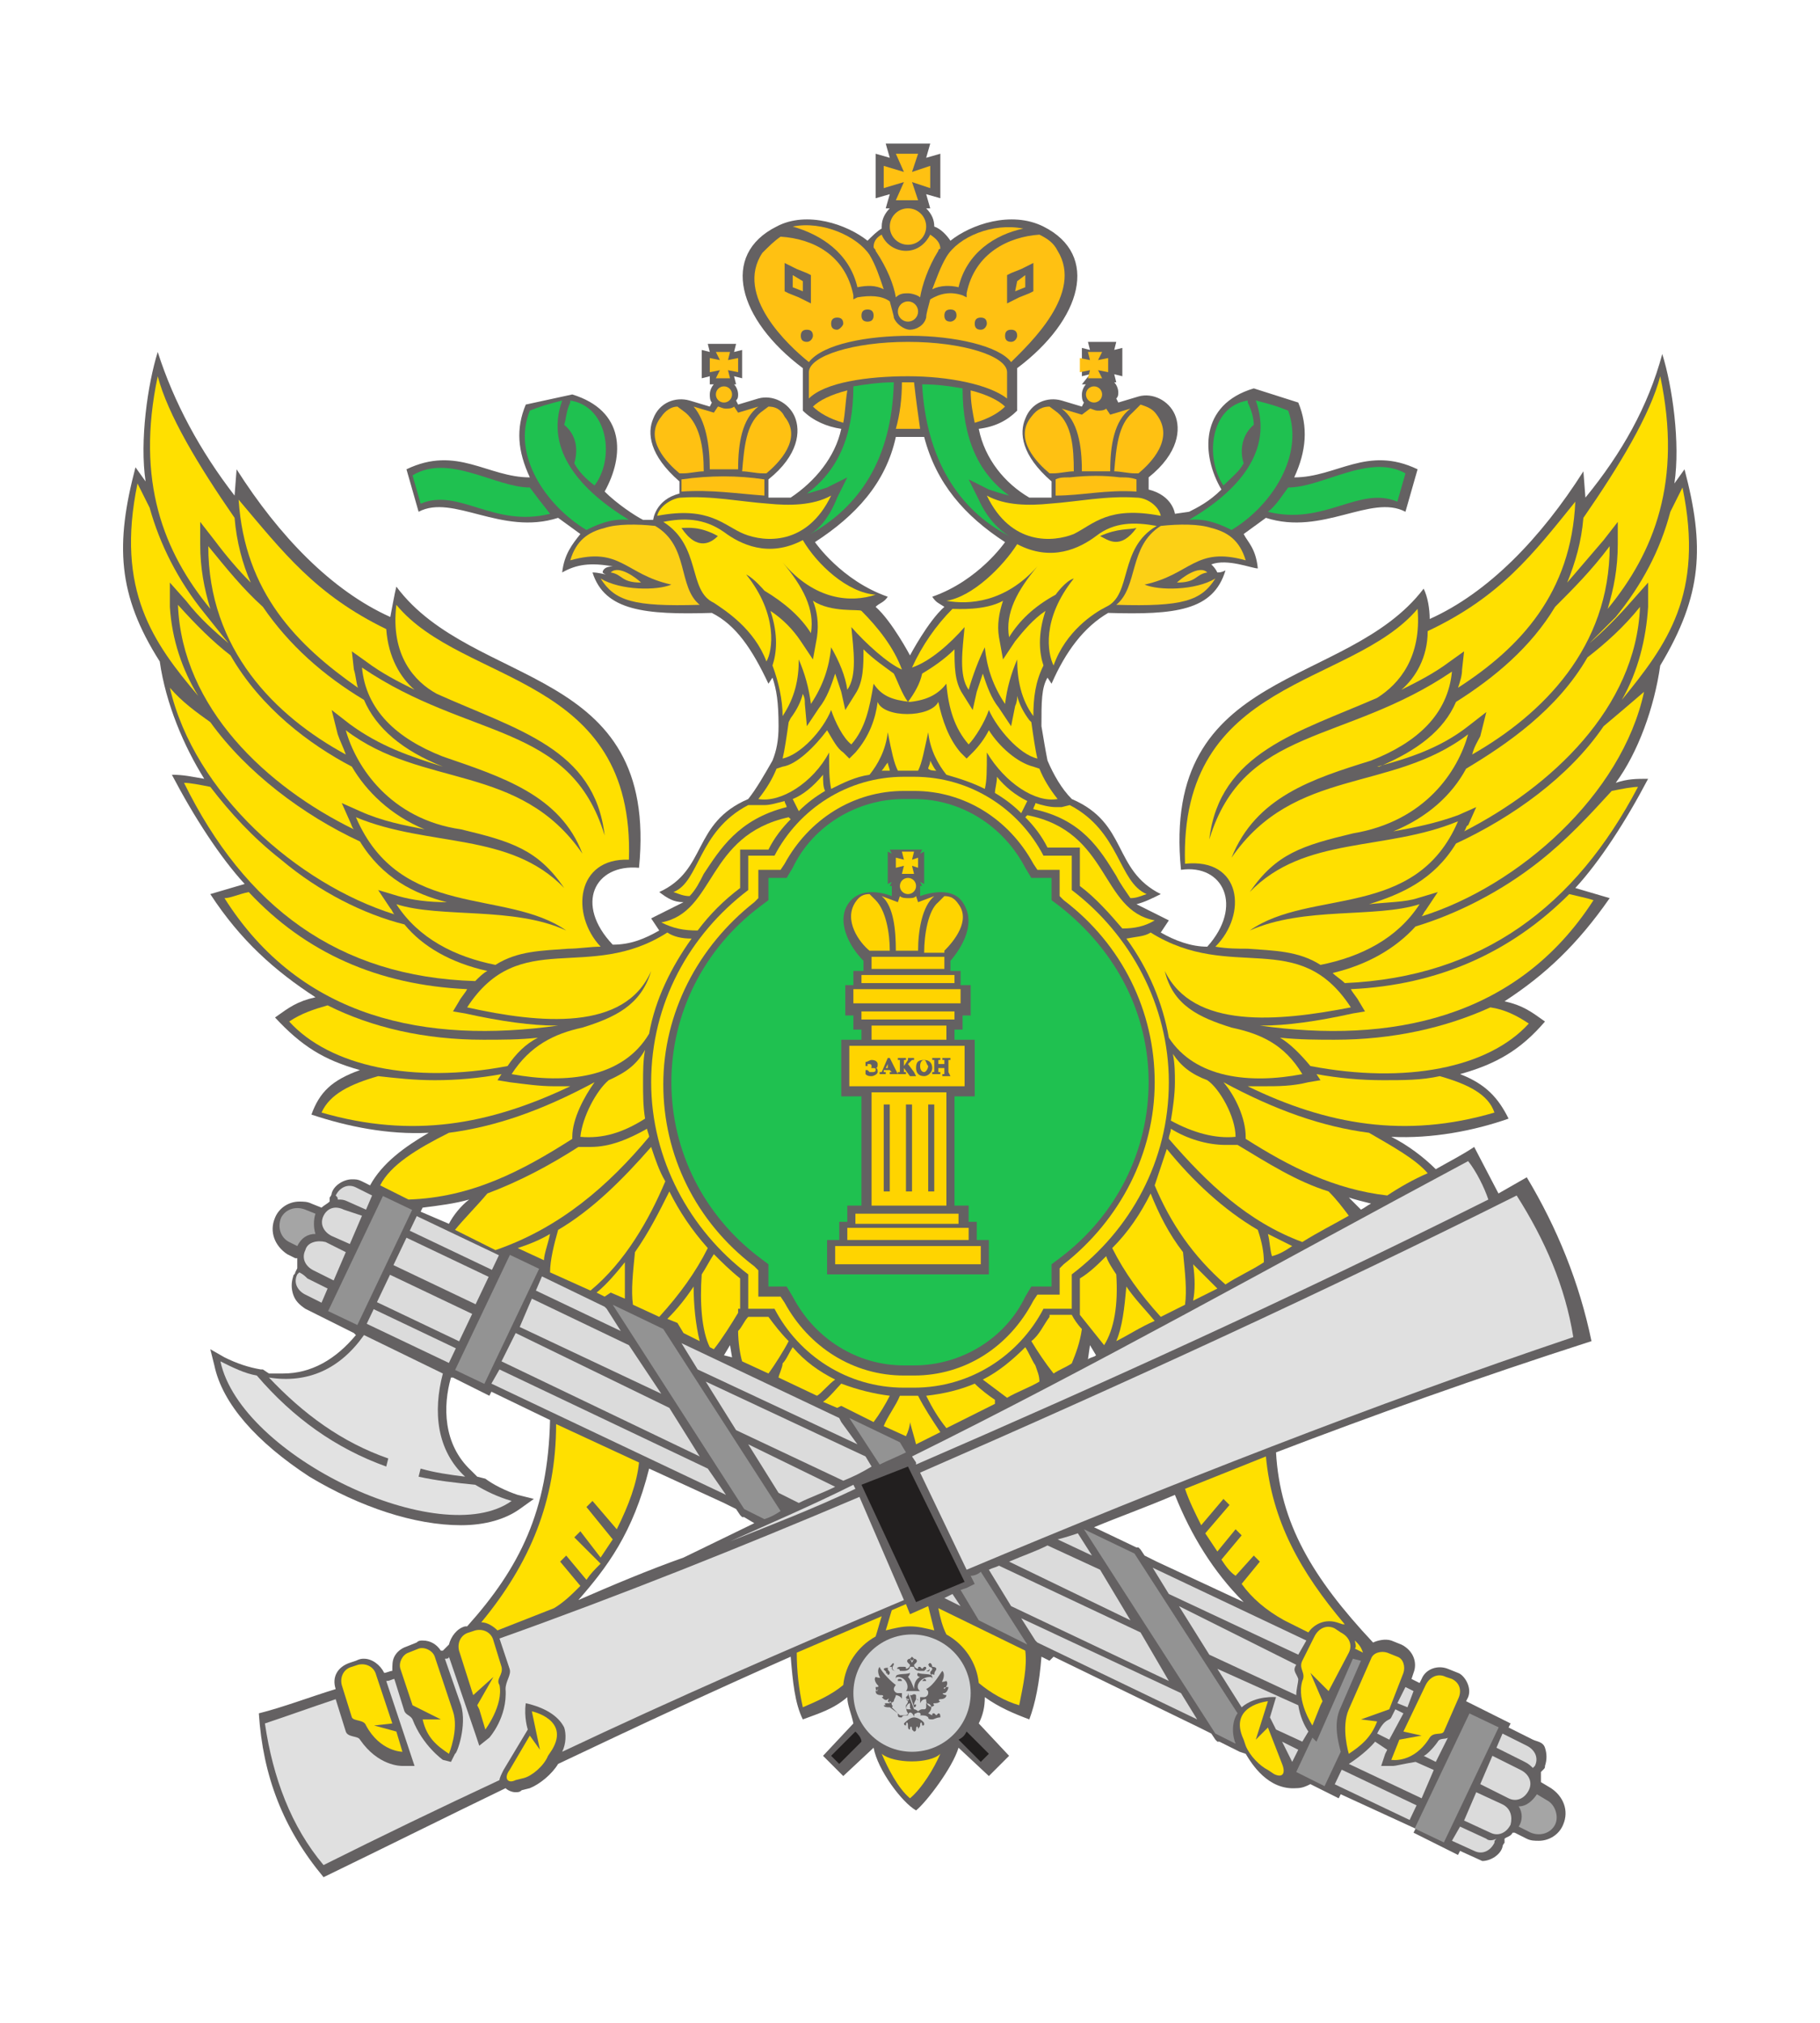<svg xmlns="http://www.w3.org/2000/svg" xmlns:xlink="http://www.w3.org/1999/xlink" id="Layer_1" x="0px" y="0px" viewBox="0 0 90 100" xml:space="preserve"><g>	<path opacity="0.7" fill="#231F20" d="M83.3,23.2l-0.5,0.7c0.3-2-0.1-4.8-0.6-6.4c-0.7,2.6-2,4.9-3.8,7.1l-0.1-1.3  c-2.1,3.3-4.7,6-7.6,7.3c0-0.5-0.1-1.1-0.3-1.5c-3.8,5-13,3.8-12,13.9c2.1-0.3,3.1,1.8,1.3,3.8c-0.8,0-1.6-0.3-2.3-0.7l0.4-0.6  l-1.6-0.8c0.4-0.1,0.8-0.3,1.2-0.5C55,43,55.8,40.7,53,39.5c-0.5-0.5-0.9-1.2-1.2-1.9c-0.1-0.5-0.2-1.1-0.3-1.7  c0-1.2,0-1.9,0.3-2.4l0.2,0.3c0.7-1.6,1.6-2.8,2.8-3.5c3.3,0.1,5.2-0.1,5.8-2.1c-0.2,0.1-0.3,0.1-0.4,0.1c-0.1-0.2-0.2-0.3-0.3-0.4  c0.8-0.3,2,0.2,2.3,0.2c-0.1-1-0.5-1.3-0.7-1.7l1.1-0.8c2.8,0.9,5.2-1.2,6.9-0.3l0.6-2.1c-2.5-1.2-4,0.4-6.1,0.4  c0.6-1.3,0.7-2.5,0.2-3.7l-2.2-0.7c-2.7,0.8-2.6,3.3-1.6,5c-0.6,0.6-1.2,0.9-1.6,1.1l-0.7,0.1c0,0-0.1-0.9-1.3-1.2c0,0,0,0,0,0  v-0.6c1.5-1.2,1.6-2.4,1.3-3.1c-0.3-0.7-1.1-1.1-1.8-0.9l-1,0.3l-0.1-0.2c0.1-0.1,0.1-0.2,0.1-0.3c0-0.2-0.1-0.4-0.2-0.5h0.1  l-0.1-0.4l0.4,0.1v-1.4l-0.4,0.1l0.1-0.4h-1.4l0.1,0.4l-0.4-0.1v1.4l0.4-0.1L53.5,19h0.2c-0.1,0.1-0.2,0.3-0.2,0.5  c0,0.1,0,0.3,0.1,0.4l-0.1,0.2l-1-0.3c-0.7-0.2-1.5,0.1-1.8,0.9c-0.3,0.7-0.2,1.8,1.3,3.1v0.8c-0.4,0-0.8,0-1.1,0  c-1.2-0.7-2.2-1.9-2.5-3.4c0.8-0.1,1.4-0.4,1.9-0.9v-2.1c3.2-2.4,4.1-5.6,1.3-7C50,10.4,48,11.1,47,11.9c-0.2-0.3-0.5-0.6-0.8-0.7  c0,0,0,0,0,0c0-0.3-0.1-0.6-0.4-0.9h0.2l-0.2-0.7l0.7,0.2V7.6l-0.7,0.2l0.2-0.7h-2.2l0.2,0.7l-0.7-0.2v2.2l0.7-0.2l-0.2,0.7H44  c-0.2,0.2-0.4,0.5-0.4,0.9c0,0,0,0.1,0,0.1c-0.2,0.1-0.5,0.4-0.7,0.6c-1-0.8-3-1.5-4.5-0.7c-2.8,1.4-1.9,4.6,1.3,7v2.1  c0.5,0.5,1.2,0.8,1.9,0.9c-0.3,1.4-1.3,2.6-2.5,3.4c-0.3,0-0.7,0-1.1,0v-0.9c1.5-1.2,1.6-2.4,1.3-3.1c-0.3-0.7-1.1-1.1-1.8-0.9  l-1,0.3l-0.1-0.2c0.1-0.1,0.1-0.2,0.1-0.3c0-0.2-0.1-0.4-0.2-0.5h0.1l-0.1-0.4l0.4,0.1v-1.4l-0.4,0.1l0.1-0.4h-1.4l0.1,0.4  l-0.4-0.1v1.4l0.4-0.1L35.1,19h0.2c-0.1,0.1-0.2,0.3-0.2,0.5c0,0.1,0,0.3,0.1,0.4l-0.1,0.2l-1-0.3c-0.7-0.2-1.5,0.1-1.8,0.9  c-0.3,0.7-0.2,1.8,1.3,3.1v0.6c0,0,0,0,0,0c-1.2,0.3-1.3,1.3-1.3,1.3l-0.5,0c-0.4-0.2-1.3-0.8-1.9-1.4c1-1.8,1-4-1.6-4.8L26,20  c-0.5,1.2-0.4,2.3,0.2,3.6c-2.1,0-3.6-1.6-6.1-0.4l0.6,2.1c1.7-0.9,4.1,1.2,6.9,0.3l1.1,0.8c-0.4,0.5-0.8,1-0.9,1.9  c0.7-0.4,1.4-0.5,2.5-0.3c-0.4,0-0.5,0.2-0.5,0.3c0.1,0.1,0.2,0.1,0.2,0.1c-0.1,0-0.4-0.1-0.7-0.1c0.6,1.9,2.6,2.1,5.9,2  c1.2,0.6,2,1.8,2.8,3.5l0.2-0.3c0.2,0.6,0.3,1.2,0.3,2.4c0,0.7-0.1,1.2-0.3,1.7c-0.4,0.7-0.8,1.4-1.2,1.9c-2.8,1.2-2,3.5-4.4,4.6  c0.4,0.3,0.7,0.5,1.2,0.5l-1.6,0.8l0.4,0.6c-0.7,0.4-1.4,0.7-2.3,0.7c-1.9-2-0.9-4,1.3-3.8c1-10.1-8.2-8.8-12-13.9  c-0.1,0.4-0.2,1-0.3,1.5c-2.9-1.3-5.5-4-7.6-7.3l-0.1,1.3c-1.7-2.2-3-4.6-3.8-7.1c-0.5,1.6-0.9,4.4-0.6,6.4l-0.5-0.7  c-1,3.8-0.9,6.3,1.2,9.6c0.3,2.1,1.2,4.2,2.2,5.8c-0.6-0.1-1-0.2-1.6-0.2c1.1,2.1,2.4,4.1,3.6,5.4l-1.7,0.5  c1.5,2.3,3.2,3.8,5.2,5.1c-0.9,0.2-1.3,0.5-2,1c1.3,1.4,2.4,2.1,4.2,2.6c-1.4,0.5-2,1.1-2.4,2.2c1.8,0.6,3.8,1,5.8,0.9  c-1.2,0.7-2.3,1.5-2.9,2.6l-0.4-0.2c-0.2-0.1-0.3-0.1-0.5-0.1c-0.4,0-0.9,0.3-1,0.7c0,0.1-0.1,0.2-0.1,0.2l0,0.2  c-0.1,0.1-0.3,0.2-0.4,0.3l0,0l-0.5-0.2c-0.2-0.1-0.4-0.1-0.6-0.1c-0.5,0-1,0.3-1.2,0.8c-0.3,0.7,0,1.4,0.6,1.8l0.4,0.2l0.1,0  c0,0.2,0,0.3,0,0.5l-0.1,0.2c0,0.1-0.1,0.1-0.1,0.2c-0.1,0.3-0.1,0.6,0,0.9c0.1,0.3,0.3,0.5,0.6,0.7l0.8,0.4L15.7,65l0.4,0.2  l1.4,0.7l0.1,0.1c-1,1.2-2.2,1.9-3.6,1.9c-0.2,0-0.4,0-0.7,0L13,67.7l0,0l-0.1,0c-0.6-0.1-1.2-0.3-1.8-0.6l-0.7-0.4l0.2,0.8  c0.4,1.9,2.1,3.8,4.7,5.5c2.5,1.5,5.2,2.4,7.5,2.4c1.2,0,2.2-0.3,2.9-0.8l0.7-0.5l-0.8-0.2c-0.6-0.2-1.2-0.5-1.6-0.8L23.6,73l0,0  l-0.3-0.3c-1.4-1.3-1.4-3.2-1-4.6l0.1,0l1.4,0.7l0.4,0.2l0.1-0.2l0,0l2.9,1.4c-0.1,4.5-1.5,7.3-4.1,10.2l-0.1,0  c-0.4,0.1-0.7,0.5-0.8,0.9c-0.1,0.1-0.2,0.2-0.3,0.3c0,0,0,0-0.1,0c-0.2-0.3-0.5-0.5-0.9-0.5c-0.1,0-0.2,0-0.3,0.1l-0.5,0.2  c-0.3,0.1-0.5,0.3-0.6,0.5c-0.1,0.2-0.1,0.4-0.1,0.7c-0.1,0-0.3,0.1-0.4,0.1c-0.2-0.4-0.6-0.7-1-0.7c-0.1,0-0.2,0-0.4,0.1l-0.3,0.1  c-0.6,0.2-0.9,0.7-0.7,1.3c-1.3,0.4-2.6,0.9-3.8,1.2c0.2,3.1,1.2,5.7,3.2,8.1c3.1-1.5,6.1-3,9-4.4c0.1,0.1,0.3,0.2,0.5,0.2  c0.1,0,0.2,0,0.3-0.1l0.4-0.1c0.5-0.2,1.1-0.7,1.4-1.2l0,0c4.2-2,8.1-3.8,11.5-5.3c0.1,1.2,0.2,2.3,0.6,3.1  c0.8-0.3,1.5-0.5,2.2-1.1c0,0.4,0.2,0.8,0.3,1.3l-1.5,1.6l1,1l1.5-1.4c0.2,1.1,1.4,2.7,2.1,3.1c0.5-0.4,1.8-2.1,2.1-3.1l1.5,1.4  l1-1l-1.5-1.6c0.2-0.4,0.3-0.8,0.3-1.3c0.7,0.5,1.4,0.8,2.2,1.1c0.3-0.8,0.5-1.8,0.6-3.1l0.4,0.2l0.2-0.2l7.2,3.5l0.6,0.3l0.2,0.3  l0.1,0.1l0.1,0l1,0.5l0.3,0.1c0.3,0.5,1.1,1.8,2.5,1.7c0.3,0,0.5-0.1,0.7-0.2l1,0.5l0.4,0.2l0.1-0.2l3.7,1.7l-0.1,0.2l0.4,0.2  l1.4,0.7l0.4,0.2l0.1-0.2h0l1.1,0.5C73,92,73.2,92,73.3,92c0.4,0,0.9-0.3,1-0.7c0-0.1,0.1-0.2,0.1-0.2l0-0.2  c0.1-0.1,0.3-0.1,0.4-0.3l0.1,0l0.6,0.3c0.2,0.1,0.4,0.1,0.6,0.1c0.5,0,1-0.3,1.2-0.8c0.3-0.7,0-1.4-0.6-1.8l-0.5-0.3l0,0  c0-0.2,0-0.3,0-0.5l0.1-0.1c0.1-0.1,0.1-0.1,0.1-0.2c0.1-0.3,0.1-0.6,0-0.9S76,86.1,75.8,86l-1.2-0.6l0.1-0.2L74.3,85l-1.4-0.7  l-0.4-0.2l0.1-0.2c0.2-0.5-0.2-1.1-0.5-1.2l-0.5-0.2c-0.5-0.2-1.1,0-1.3,0.5l-0.1,0.2l-0.4-0.2l0,0l0.1-0.3c0.2-0.5,0-1.1-0.6-1.4  l-0.5-0.2c-0.3-0.1-0.7,0-0.9,0.1c-3-3.2-4.6-5.9-4.8-9.4c4.7-1.8,10-3.7,15.6-5.5c-0.6-2.9-1.7-5.6-3.2-8.1L74.1,59l-1.2-2.3  c-0.6,0.4-1.2,0.7-1.9,1.1c-0.6-0.6-1.4-1.2-2.2-1.6c2,0.1,4.1-0.3,5.8-0.9c-0.5-1-1.1-1.7-2.4-2.2c1.8-0.5,3-1.2,4.2-2.6  c-0.7-0.5-1.1-0.8-2-1c2-1.3,3.6-2.8,5.2-5.1l-1.7-0.5c1.2-1.3,2.5-3.3,3.6-5.4c-0.6,0-1,0-1.6,0.2c1.1-1.5,1.9-3.7,2.2-5.8  C84.2,29.4,84.3,27,83.3,23.2z M54.2,67c-0.1,0.1-0.3,0.1-0.4,0.2l0.1-0.7L54.2,67z M45,12.4C45,12.4,45,12.4,45,12.4L45,12.4  L45,12.4z M44.3,21.6l0.7,0l0,0l0,0l0.7,0c0.6,2.3,2,3.9,4,5.2c0,0-1.3,1.9-3.6,2.7c0.2,0.3,0.3,0.3,0.6,0.5  c-0.8,0.7-1.7,2.4-1.7,2.4l0,0.1l0-0.1c0,0-0.9-1.7-1.7-2.4c0.2-0.2,0.4-0.2,0.6-0.5c-2.3-0.8-3.6-2.7-3.6-2.7  C42.3,25.5,43.8,23.9,44.3,21.6z M36.2,67.1L35.8,67l0.3-0.5L36.2,67.1z M20.9,59.7c0.8-0.1,1.6-0.2,2.3-0.4  c-0.4,0.3-0.8,0.8-1,1.2l-1.4-0.6L20.9,59.7z M28.6,79.1c1.4-1.6,2.7-3.3,3.5-6.5l3.7,1.7l0.6,0.3l0.2,0.3l0.1,0.1l0.1,0l0.5,0.3  l-3.5,1.7C32.1,77.6,30.2,78.4,28.6,79.1z M61.5,79.2l-4.3-2l-0.6-0.3l-0.2-0.3l-0.1-0.1l-0.1,0l-2.1-1l0,0c1.2-0.5,2.6-1,4-1.6  C58.9,75.9,60,77.7,61.5,79.2z M67.3,59.8c-0.2-0.2-0.4-0.4-0.6-0.6c0.3,0.1,0.7,0.2,1.1,0.3C67.6,59.6,67.5,59.7,67.3,59.8z"></path>	<g>		<g>			<path fill="#FCD015" d="M32.4,26c-0.9-0.1-1.9-0.1-2.5,0.1c-0.8,0.2-1.4,0.6-1.7,1.6c2.5-0.7,2.7,0.7,5,1.2    c-0.7,0.3-2.5,0.3-3.5-0.3c0.7,1.1,1.6,1.4,4.9,1.3C33.5,29,34.1,27,32.4,26z"></path>			<path fill="#FCD015" d="M30.2,28.3c0.6,0.1,0.5,0.5,1.5,0.5C31.5,28.6,30.6,27.9,30.2,28.3z"></path>			<path fill="#FCD015" d="M57.4,26c0.9-0.1,1.9-0.1,2.5,0.1c0.8,0.2,1.4,0.6,1.7,1.6c-2.5-0.7-2.7,0.7-5,1.2    c0.7,0.3,2.5,0.3,3.5-0.3c-0.7,1.1-1.6,1.4-4.9,1.3C56.3,29,55.8,27,57.4,26z"></path>			<path fill="#FCD015" d="M59.7,28.3c-0.6,0.1-0.5,0.5-1.5,0.5C58.4,28.6,59.3,27.9,59.7,28.3z"></path>		</g>		<polygon fill="#221F1F" points="44.9,72.5 47.7,78.2 45.3,79.2 42.6,73.4   "></polygon>		<g>			<path fill="#221F1F" d="M42.3,85.6l-1.2,1.2l0.4,0.4l1.1-1.1C42.6,85.9,42.4,85.7,42.3,85.6z"></path>		</g>		<g>			<path fill="#221F1F" d="M47.8,85.6c-0.1,0.2-0.2,0.3-0.4,0.4l1.1,1.1l0.4-0.4L47.8,85.6z"></path>		</g>		<g>			<path fill="#FFC112" d="M33.7,23.7v0.6c1.5-0.1,2.7,0.1,4.1,0.2v-0.8C36.5,23.5,35.1,23.5,33.7,23.7z"></path>			<path fill="#FFC112" d="M33.9,20.4l-0.4-0.3c-0.3,0-0.6,0.2-0.8,0.5c-0.9,1.1,0.3,2.3,0.9,2.8l0.2,0c0.3,0,0.7-0.1,1-0.1    C34.8,22.1,34.6,21,33.9,20.4z"></path>			<path fill="#FFC112" d="M38,20.1l-0.4,0.3c-0.7,0.6-0.8,1.7-0.9,2.9c0.3,0,0.7,0.1,1,0.1l0.2,0c0.6-0.5,1.8-1.7,0.9-2.8    C38.6,20.2,38.3,20.1,38,20.1z"></path>			<circle fill="#FFC112" cx="35.8" cy="19.5" r="0.4"></circle>			<path fill="#FFC112" d="M35.1,23.2c0.2,0,0.4,0,0.7,0c0.2,0,0.4,0,0.7,0c0-1.3,0.2-2.5,1-3.1l-1,0.3l-0.2-0.3    c-0.1,0.1-0.3,0.1-0.4,0.1c-0.2,0-0.3-0.1-0.4-0.1l-0.2,0.3l-1-0.3C34.9,20.8,35.1,22,35.1,23.2z"></path>			<polygon fill="#FFC112" points="35.4,18.7 36.1,18.7 36,18.3 36.5,18.4 36.5,17.7 36,17.8 36.1,17.4 35.4,17.4 35.6,17.8     35.1,17.7 35.1,18.4 35.6,18.3    "></polygon>			<path fill="#FFC112" d="M55.5,23.6c0,0-0.1,0-0.1,0c-0.8-0.1-1.6-0.1-2.5,0c0,0-0.1,0-0.1,0h0c-0.2,0-0.4,0-0.6,0.1v0.8    c1.3,0,2.5-0.3,4-0.2v-0.6C55.9,23.6,55.7,23.6,55.5,23.6L55.5,23.6z"></path>			<path fill="#FFC112" d="M57.2,20.5c-0.2-0.3-0.5-0.4-0.8-0.5L56,20.4c-0.7,0.6-0.8,1.7-0.9,2.9c0.3,0,0.7,0.1,1,0.1l0.2,0    C56.9,22.9,58.1,21.7,57.2,20.5z"></path>			<path fill="#FFC112" d="M52.3,20.4l-0.4-0.3c-0.3,0-0.6,0.1-0.9,0.5c-0.9,1.1,0.3,2.3,0.9,2.8l0.2,0c0.3,0,0.7-0.1,1-0.1    C53.1,22.1,53,21,52.3,20.4z"></path>			<circle fill="#FFC112" cx="54.1" cy="19.5" r="0.4"></circle>			<path fill="#FFC112" d="M53.5,20.5l-1-0.3c0.8,0.6,1,1.8,1,3.1c0.2,0,0.4,0,0.7,0c0.2,0,0.4,0,0.7,0c0-1.3,0.2-2.5,1-3.1l-1,0.3    l-0.2-0.3c-0.1,0.1-0.3,0.1-0.4,0.1c-0.2,0-0.3-0.1-0.4-0.1L53.5,20.5z"></path>			<polygon fill="#FFC112" points="53.8,18.7 54.5,18.7 54.3,18.3 54.8,18.4 54.8,17.7 54.3,17.8 54.5,17.4 53.8,17.4 53.9,17.8     53.4,17.7 53.4,18.4 53.9,18.3    "></polygon>			<polygon fill="#FFC112" points="39.2,13.6 39.2,14.2 39.7,14.4 39.7,13.9    "></polygon>			<path fill="#FFC112" d="M44.9,16.9c-2.7,0-4.9,0.7-4.9,1.5v1.3c0.8-0.8,2.9-1.1,4.9-1.1c2,0,4,0.4,4.9,1.1v-1.3    C49.8,17.6,47.6,16.9,44.9,16.9z"></path>			<path fill="#FFC112" d="M47.4,14.2c0.4-1.7,1.8-2.6,3.2-2.9c-1.5-0.3-3.2,0.4-3.8,1.4c-0.3,0.5-0.5,1.1-0.7,1.6    C46.5,14.1,47,14.1,47.4,14.2z"></path>			<path fill="#FFC112" d="M42.4,14.2c0.5-0.1,0.9-0.1,1.3,0.1c-0.2-0.6-0.4-1.2-0.7-1.7c-0.6-0.9-2.3-1.7-3.8-1.4    C40.6,11.6,42,12.5,42.4,14.2z"></path>			<path fill="#FFC112" d="M40.2,20.1c0.3,0.3,0.8,0.6,1.5,0.8c0.1-0.5,0.1-1,0.2-1.6C41.1,19.5,40.5,19.8,40.2,20.1z"></path>			<path fill="#FFC112" d="M45.2,18.9c-0.1,0-0.2,0-0.3,0h0c-0.1,0-0.2,0-0.3,0l0,0c0,0.8-0.1,1.6-0.3,2.3c0.2,0,0.4,0,0.6,0    c0.2,0,0.4,0,0.6,0C45.4,20.5,45.3,19.8,45.2,18.9L45.2,18.9z"></path>			<path fill="#FFC112" d="M48,19.3c0,0.6,0.1,1.1,0.2,1.6c0.7-0.2,1.2-0.5,1.5-0.8C49.4,19.8,48.8,19.5,48,19.3z"></path>			<circle fill="#FFC112" cx="44.9" cy="11.2" r="0.9"></circle>			<polygon fill="#FFC112" points="44.3,9.9 45.4,9.9 45.1,9 46,9.3 46,8.2 45.1,8.5 45.4,7.6 44.3,7.6 44.7,8.5 43.7,8.2 43.7,9.3     44.7,9    "></polygon>			<polygon fill="#FFC112" points="50.2,14.4 50.7,14.2 50.7,13.6 50.3,13.9    "></polygon>			<path fill="#FFC112" d="M52.3,12.4c-0.2-0.4-0.5-0.6-0.9-0.8c-1.5,0.1-3.2,0.9-3.6,2.9l0,0.2l-0.2-0.1c-0.6-0.2-1.1-0.1-1.6,0.2    c-0.1,0.4-0.2,0.7-0.2,0.9c-0.1,0.4-0.5,0.6-0.8,0.6s-0.7-0.3-0.8-0.6c0-0.1-0.1-0.4-0.2-0.8c-0.4-0.3-1-0.3-1.6-0.2l-0.2,0.1    l0-0.2c-0.4-2-2-2.8-3.6-2.9c-0.3,0.2-0.6,0.5-0.9,0.8c-1.4,2.1,1.3,4.6,2.3,5.4c0.7-0.9,2.9-1.3,5-1.3c2.2,0,4.4,0.5,5,1.3    C50.9,17,53.6,14.5,52.3,12.4z M39,14.5l-0.2-0.1l0-0.3l0-0.5l0-0.6l0.6,0.3l0.5,0.2l0.2,0.1l0,0.3l0,0.5l0,0.6l-0.6-0.3L39,14.5    z M39.9,16.9c-0.2,0-0.3-0.1-0.3-0.3c0-0.2,0.1-0.3,0.3-0.3s0.3,0.1,0.3,0.3C40.2,16.7,40.1,16.9,39.9,16.9z M41.4,16.3    c-0.2,0-0.3-0.1-0.3-0.3c0-0.2,0.1-0.3,0.3-0.3c0.2,0,0.3,0.1,0.3,0.3C41.7,16.1,41.5,16.3,41.4,16.3z M42.9,15.9    c-0.2,0-0.3-0.1-0.3-0.3s0.1-0.3,0.3-0.3c0.2,0,0.3,0.1,0.3,0.3S43.1,15.9,42.9,15.9z M47,15.9c-0.2,0-0.3-0.1-0.3-0.3    s0.1-0.3,0.3-0.3c0.2,0,0.3,0.1,0.3,0.3S47.1,15.9,47,15.9z M48.5,16.3c-0.2,0-0.3-0.1-0.3-0.3c0-0.2,0.1-0.3,0.3-0.3    c0.2,0,0.3,0.1,0.3,0.3C48.8,16.1,48.7,16.3,48.5,16.3z M50,16.9c-0.2,0-0.3-0.1-0.3-0.3c0-0.2,0.1-0.3,0.3-0.3    c0.2,0,0.3,0.1,0.3,0.3C50.3,16.7,50.2,16.9,50,16.9z M49.8,15l0-0.6l0-0.5l0-0.3l0.2-0.1l0.5-0.2l0.6-0.3l0,0.6l0,0.5l0,0.3    l-0.2,0.1l-0.5,0.2L49.8,15z"></path>			<circle fill="#FFC112" cx="44.9" cy="15.4" r="0.5"></circle>			<path fill="#FFC112" d="M44.3,14.7c0.2-0.2,0.4-0.2,0.6-0.2c0.2,0,0.5,0.1,0.6,0.2c0.1-0.6,0.4-1.5,0.9-2.3c0,0,0-0.1,0.1-0.1    c0-0.3-0.2-0.5-0.5-0.7c-0.2,0.4-0.6,0.8-1.2,0.8c-0.5,0-1-0.3-1.2-0.8c-0.2,0.1-0.4,0.3-0.4,0.6c0,0.1,0.1,0.1,0.1,0.2    C43.9,13.3,44.2,14.1,44.3,14.7z"></path>		</g>		<g>			<path fill="#E0E0E0" d="M72.6,57.4C62.7,62.7,54,67.6,45.1,72l0.2,0.3l0,0.1c9-3.9,18.5-8.2,28.3-13.1    C73.4,58.7,73,57.9,72.6,57.4z"></path>			<path fill="#E0E0E0" d="M42.3,73.6l-0.1-0.2c-2,1-4.1,1.9-6.1,2.8C38.1,75.4,40.2,74.6,42.3,73.6L42.3,73.6z"></path>			<path fill="#E0E0E0" d="M75,59.1c-9.4,4.7-19.4,9.3-29.5,13.7l2.3,4.8c10-4.2,20.2-8.2,30-11.5C77.4,63.6,76.4,61.3,75,59.1z"></path>			<path fill="#E0E0E0" d="M24.7,81l0.5,1.5c0.1,0.3-0.2,0.6-0.2,1c0.1,1.4-0.8,2.4-0.8,2.4l-0.5,0.4l-0.2-0.6l-1.3-3.8    C22.2,82,22.1,82,22,82l0.8,2.3c0.3,1-0.2,2.4-0.3,2.4l-0.2,0.4L21.9,87c0,0-1-0.7-1.5-2c-0.1-0.2-0.3-0.2-0.4-0.4l-0.5-1.6    c-0.1,0-0.2,0.1-0.4,0.1l1.2,3.6l0.2,0.6l-0.6,0c-0.1,0-1.2,0-2.1-1.3c-0.1-0.2-0.6-0.1-0.7-0.4l-0.5-1.6    c-1.2,0.4-2.3,0.8-3.5,1.2c0.4,2.7,1.3,5.1,2.9,7c2.8-1.4,5.7-2.8,8.7-4.2c0-0.1,0.1-0.3,0.2-0.5l1.2-2c0,0-0.2-0.6-0.1-1.3    c0.9,0.2,1.6,0.6,1.9,1.2c0.1,0.3,0.1,0.8-0.1,1.2c5.5-2.6,11.2-5.1,16.9-7.5L42.5,74C36.6,76.5,30.6,78.9,24.7,81z"></path>		</g>		<path fill="#E2E2E2" d="M23.5,73.4C23.5,73.4,23.5,73.4,23.5,73.4C23.5,73.4,23.4,73.4,23.5,73.4c-1-0.1-1.9-0.2-2.8-0.4l0.1-0.4   c0,0,0,0,0,0c0.7,0.2,1.4,0.3,2.2,0.4c-1.4-1.3-1.6-3.2-1.1-5.1L18,66c-1.2,1.7-2.8,2.4-4.7,2.1c1.7,1.8,3.6,3.2,5.9,4l-0.1,0.4   c0,0,0,0,0,0c-2.5-0.9-4.6-2.4-6.4-4.5c-0.6-0.1-1.2-0.4-1.8-0.7c1,4.7,10.9,9.4,14.4,6.9C24.6,74,24,73.7,23.5,73.4z"></path>		<g>			<path fill="#A5A5A5" d="M15.6,60l-0.5-0.2c-0.5-0.2-1,0-1.2,0.4v0c-0.2,0.5,0,1,0.4,1.2l0.4,0.2c0.2-0.4,0.5-0.6,0.9-0.6    C15.5,60.7,15.5,60.3,15.6,60z"></path>			<path fill="#A5A5A5" d="M76.5,89l-0.5-0.3c-0.2,0.3-0.5,0.6-0.9,0.6c0.2,0.3,0.2,0.7,0,1l0.6,0.3c0.5,0.2,1,0,1.2-0.4    S76.9,89.2,76.5,89z"></path>		</g>		<g>							<rect x="68.8" y="87.1" transform="matrix(0.43 -0.903 0.903 0.43 -38.279 115.067)" fill="#939393" width="6.3" height="1.6"></rect>							<rect x="21.4" y="64.5" transform="matrix(0.43 -0.903 0.903 0.43 -44.939 59.314)" fill="#939393" width="6.3" height="1.6"></rect>							<rect x="15.1" y="61.5" transform="matrix(0.43 -0.903 0.903 0.43 -45.801 52.005)" fill="#939393" width="6.3" height="1.6"></rect>			<path fill="#939393" d="M30.3,64.5l6.5,10.1l1,0.5c0.3-0.1,0.5-0.2,0.8-0.4l-5.8-9L30.3,64.5z"></path>			<path fill="#939393" d="M42,70.1l1.5,2.3c0.4-0.2,0.9-0.4,1.3-0.6l-0.3-0.5L42,70.1z"></path>			<path fill="#939393" d="M48,77.9L48,77.9l0.2,0.4l-0.4,0.2l-0.3,0.1l0.9,1.5l2.4,1.2l-2.3-3.6C48.4,77.8,48.2,77.9,48,77.9z"></path>			<path fill="#939393" d="M53.6,75.6l6.5,10.1l1,0.5c-0.3-0.8,0-1.4,0.1-1.5l-5.1-7.9L53.6,75.6z"></path>			<path fill="#939393" d="M67.3,82.1L66.9,82l-1.8,4.1l-0.2-0.2l-0.8,1.7l1.4,0.7l0.8-1.7c-0.1-0.4-0.4-1.4,0-2.2L67.3,82.1z"></path>		</g>		<g>			<polygon fill="#DBDBDB" points="24.7,67.7 24.3,68.4 35.9,73.9 35,72.6    "></polygon>			<polygon fill="#DBDBDB" points="33.1,69.6 25.5,65.9 24.8,67.3 34.6,72    "></polygon>			<polygon fill="#DBDBDB" points="31.1,66.5 26.3,64.2 25.7,65.6 32.7,68.9    "></polygon>			<polygon fill="#DBDBDB" points="30,64.7 29.9,64.6 26.8,63.1 26.5,63.8 30.7,65.8    "></polygon>			<path fill="#DBDBDB" d="M14.8,62.9c0,0-0.1,0.1-0.1,0.1c-0.2,0.4,0,0.8,0.4,1l0.8,0.4l0.3-0.7l-1-0.5C15.1,63.1,15,63,14.8,62.9z    "></path>							<rect x="19.9" y="63.8" transform="matrix(0.43 -0.903 0.903 0.43 -48.034 55.978)" fill="#DBDBDB" width="0.8" height="4.5"></rect>			<path fill="#DBDBDB" d="M15.1,61.8c-0.2,0.4,0,0.8,0.4,1l1,0.5l0.6-1.4l-1-0.5C15.7,61.3,15.2,61.4,15.1,61.8z"></path>							<rect x="20.2" y="62.4" transform="matrix(0.43 -0.903 0.903 0.43 -46.393 55.782)" fill="#DBDBDB" width="1.5" height="4.5"></rect>			<path fill="#DBDBDB" d="M16,60.1c-0.2,0.4,0,0.8,0.4,1l0.9,0.4l0.6-1.4L17,59.8C16.6,59.6,16.2,59.7,16,60.1z"></path>							<rect x="21.1" y="60.6" transform="matrix(0.43 -0.903 0.903 0.43 -44.339 55.537)" fill="#DBDBDB" width="1.5" height="4.5"></rect>			<path fill="#DBDBDB" d="M16.7,59.3c0.2,0,0.3,0,0.5,0.1l0.9,0.4l0.3-0.7l-0.8-0.4c-0.4-0.2-0.8,0-1,0.4    C16.7,59.2,16.7,59.2,16.7,59.3C16.7,59.3,16.7,59.3,16.7,59.3L16.7,59.3z"></path>							<rect x="22.1" y="59.2" transform="matrix(0.43 -0.903 0.903 0.43 -42.697 55.342)" fill="#DBDBDB" width="0.8" height="4.5"></rect>			<polygon fill="#DBDBDB" points="50.5,80 51.2,81.1 51.3,81.2 59.2,85 58.4,83.7    "></polygon>							<rect x="67.6" y="86.7" transform="matrix(0.43 -0.903 0.903 0.43 -41.354 111.97)" fill="#DBDBDB" width="0.8" height="4.1"></rect>			<polygon fill="#DBDBDB" points="42.4,71.4 41.6,70.3 41.5,70.1 33.7,66.4 34.5,67.7    "></polygon>			<path fill="#DBDBDB" d="M75.5,86.3l-1.2-0.6L74,86.4l1.4,0.7c0.2,0.1,0.3,0.2,0.4,0.3c0,0,0.1-0.1,0.1-0.1    C76.1,86.9,75.9,86.5,75.5,86.3z"></path>			<path fill="#DBDBDB" d="M73.5,90.9l-1.3-0.6L71.8,91l1.1,0.5c0.4,0.2,0.8,0,1-0.4c0-0.1,0-0.1,0.1-0.2c0,0,0,0,0,0    C73.8,91,73.6,91,73.5,90.9z"></path>			<path fill="#DBDBDB" d="M74.3,89.2L73,88.6l-0.6,1.4l1.3,0.6c0.4,0.2,0.8,0,1-0.4C74.8,89.8,74.7,89.4,74.3,89.2z"></path>			<path fill="#DBDBDB" d="M75.2,87.5l-1.4-0.7l-0.6,1.4l1.4,0.7c0.4,0.2,0.8,0,1-0.4C75.8,88.1,75.6,87.7,75.2,87.5z"></path>			<path fill="#DBDBDB" d="M38.5,73.8l1,0.5c0.6-0.3,1.2-0.5,1.8-0.8l-4.3-2.1L38.5,73.8z"></path>			<path fill="#DBDBDB" d="M34.9,68.3l1.5,2.4l5.3,2.5c0.5-0.2,0.9-0.4,1.4-0.7L42.8,72L34.9,68.3z"></path>			<polygon fill="#DBDBDB" points="46.7,79 47.5,79.4 47.1,78.8    "></polygon>			<path fill="#DBDBDB" d="M53.3,75.8L53.3,75.8c-0.3,0.1-0.6,0.2-1,0.3l1.7,0.8L53.3,75.8z"></path>			<path fill="#DBDBDB" d="M54.4,77.6l-2.6-1.2c-0.6,0.3-1.2,0.5-1.9,0.8l6,2.9L54.4,77.6z"></path>			<path fill="#DBDBDB" d="M56.4,80.7l-7-3.3c-0.2,0.1-0.3,0.1-0.5,0.2l1.1,1.8l7.8,3.7L56.4,80.7z"></path>			<polygon fill="#DBDBDB" points="64.2,81.8 64.6,81.1 57,77.5 57.8,78.8    "></polygon>			<path fill="#DBDBDB" d="M64.1,82.3L64.1,82.3l-5.8-2.9l1.5,2.4l4.3,2c0-0.3,0.1-0.6,0.1-0.8C64.1,82.7,63.9,82.6,64.1,82.3z"></path>			<path fill="#DBDBDB" d="M60.2,82.5l1.2,1.9c0.7-0.6,1.7-0.5,1.7-0.5l-0.3,1l0.3,0.6l1.3,0.6l0.3-0.5c-0.2-0.3-0.4-0.7-0.5-1.3    L60.2,82.5z"></path>			<polygon fill="#DBDBDB" points="63.9,87.1 64.2,86.5 63.4,86.1    "></polygon>			<polygon fill="#DBDBDB" points="69.9,83.6 69.5,83.4 69.1,84.2 69.6,84.4    "></polygon>			<path fill="#DBDBDB" d="M69.4,84.7L69,84.5l-0.2,0.4c-0.1,0.2-0.3,0-0.7,0.8l0.6,0.3L69.4,84.7z"></path>			<path fill="#DBDBDB" d="M71,87.1l0.6-1.2c-0.1,0.1-0.4,0-0.5,0.2c-0.2,0.3-0.6,0.7-0.7,0.7L71,87.1z"></path>			<path fill="#DBDBDB" d="M68.9,87.3l-0.6,0l0.2-0.6l0.1-0.2L68,86.1c-0.5,0.6-1.3,1.1-1.3,1.1l3.6,1.7l0.6-1.4l-0.9-0.4    C69.4,87.2,69,87.3,68.9,87.3z"></path>		</g>		<path fill="#D0D2D3" d="M45.1,80.8c-1.6,0-2.9,1.3-2.9,2.9s1.3,2.9,2.9,2.9s2.9-1.3,2.9-2.9S46.7,80.8,45.1,80.8z M45.8,82.6   c0.2,0,0.2-0.2,0.1-0.3c0.1-0.2,0.2,0,0.2,0.1c0,0,0.2,0,0.2,0.1c0,0.1-0.1,0.1-0.1,0.3c0,0-0.2-0.1-0.1,0c0,0-0.1,0-0.1-0.1   c0-0.1,0.1-0.1,0.1-0.2c0-0.1-0.2-0.1-0.2-0.1C46,82.5,46,82.7,45.8,82.6C45.8,82.7,45.8,82.6,45.8,82.6z M45.5,83.6   C45.5,83.6,45.5,83.6,45.5,83.6l-0.7,0c0,0,0,0,0,0c0.2-0.2,0-0.7-0.4-0.7c-0.1,0-0.1,0.1-0.1,0.1c0,0,0-0.1,0-0.1   c0-0.2,0.5-0.1,0.7-0.2c0,0.1-0.1,0.2-0.1,0.2c0.1,0.1,0.2,0.3,0.3,0.6c0-0.3,0.1-0.5,0.3-0.6c-0.1,0-0.2-0.1-0.1-0.2   c0.2,0.1,0.7,0,0.7,0.2v0c0,0,0,0.1,0,0.1c0,0,0-0.1-0.1-0.1C45.5,82.9,45.2,83.4,45.5,83.6z M45.8,83.1L45.8,83.1   c-0.1,0-0.1,0-0.2,0c0,0,0.1-0.1,0.1-0.1C45.7,83,45.8,83,45.8,83.1z M45.2,84.3c0,0,0.1-0.1,0.1,0c0,0.1-0.1,0.1-0.1,0.1L45,83.8   c0,0,0.1,0,0.1,0c0,0,0,0,0,0c0,0,0,0,0,0c0,0,0,0,0,0c0,0,0,0,0,0c0,0,0,0,0,0c0,0,0,0,0,0c0,0,0.1-0.1,0.2,0c0,0,0,0.1,0,0.1   c0,0,0,0,0,0c0,0,0,0,0,0c0,0,0-0.1,0-0.1c0,0,0,0,0,0.1c0,0,0,0.1,0,0.1c0.1,0,0.1,0,0.1,0.1c0,0,0,0,0,0c0-0.1-0.1-0.1-0.1-0.1   c0,0,0,0,0,0C45.2,84.2,45.2,84.2,45.2,84.3z M44.9,84.1C44.9,84.1,44.9,84.1,44.9,84.1C44.9,84.1,44.9,84.2,44.9,84.1   C44.9,84.1,44.8,84.1,44.9,84.1c-0.1-0.1-0.1-0.1-0.1-0.1C44.8,84,44.9,84,44.9,84.1C44.9,84,45,84,45,84c0,0,0,0,0,0   c-0.1,0-0.2,0-0.2-0.1c0,0,0.1-0.1,0.1-0.1l0-0.1l0,0c0,0,0,0,0,0l0.3,0.8c-0.1,0-0.2,0-0.3,0c0,0-0.1,0-0.1-0.1c0,0,0,0,0-0.1   c0,0,0,0,0,0c0,0,0,0,0,0C44.8,84.3,44.9,84.2,44.9,84.1C44.9,84.1,44.9,84.1,44.9,84.1z M44.6,83.1c0,0-0.1,0-0.2,0   c0-0.1,0-0.1,0.1-0.1C44.5,83,44.6,83,44.6,83.1z M45.6,82.2L45.6,82.2L45.6,82.2l0,0.2L45.6,82.2L45.6,82.2z M45.1,81.9l0.1,0.1   v0l-0.1,0.1L45,82L45.1,81.9z M44.5,82.2L44.5,82.2v0.2V82.2L44.5,82.2z M44.5,82.4L44.5,82.4h0.2c0.1,0,0.1,0,0.1,0.1   c0,0,0,0,0,0c0.1,0,0.2-0.1,0.2-0.2c0,0-0.1-0.1-0.1-0.1c-0.1-0.1,0-0.2,0.1-0.2l0.1,0.2l0.1-0.2c0.1,0,0.2,0.1,0.1,0.2   c0,0-0.1,0.1-0.1,0.1c0,0.1,0.1,0.2,0.2,0.2c0,0,0,0,0,0c0-0.1,0-0.1,0.1-0.1l0.1,0.1l0.1-0.1c0.1,0,0.1,0,0.1,0.1   c0,0-0.1,0.1-0.1,0.1h-0.2c-0.2,0-0.3-0.1-0.3-0.2H45c0,0.1-0.1,0.2-0.3,0.2h-0.2v0c0,0,0-0.1-0.1-0.1   C44.3,82.5,44.4,82.4,44.5,82.4z M44,82.4c0.1-0.1,0.2-0.3,0.2-0.1c-0.1,0.1-0.1,0.3,0.1,0.3c0,0,0,0,0,0c-0.2,0-0.2-0.1-0.2-0.2   c0,0-0.2,0-0.2,0.1c0,0.1,0.1,0.1,0.1,0.2c0,0,0,0.1-0.1,0.1c0-0.1-0.1-0.1-0.1,0l0,0h0c0,0,0,0,0,0c0.1-0.2-0.1-0.2-0.1-0.3   C43.8,82.4,44,82.5,44,82.4z M43.3,83.4C43.3,83.4,43.3,83.4,43.3,83.4c0.1,0,0.2,0,0.1-0.1c-0.1-0.1-0.2-0.3-0.1-0.4c0,0,0,0,0,0   c0,0,0.3,0.1,0.2,0c-0.1-0.2-0.1-0.4,0-0.5c0,0,0,0,0,0c0,0.1,0.4,0.6,0.8,0.9l0,0c0,0,0,0,0,0c0,0-0.1,0.1-0.1,0.2   c0,0.1,0.1,0.2,0.2,0.2c0.1,0,0.1,0,0.2,0c0,0,0,0,0,0v0.3c0,0,0,0,0,0c0-0.1-0.2-0.2-0.3-0.2c0,0.1-0.1,0.2-0.1,0.3   c-0.1,0.1-0.2,0.1-0.3,0c0,0,0,0,0,0c0,0,0.1-0.2,0-0.1c-0.1,0.1-0.2,0-0.3-0.1c0,0,0,0,0,0c0.1,0,0.1-0.1,0-0.1   c-0.1,0-0.3,0-0.3-0.2c0,0,0,0,0,0c0,0,0.2-0.1,0.1-0.1C43.4,83.7,43.3,83.6,43.3,83.4z M46.1,85c-0.1,0-0.2,0-0.2-0.1   c-0.1-0.1-0.2-0.1-0.4-0.1c0,0,0,0,0,0c0.1-0.1-0.1-0.2-0.2-0.1c-0.1,0-0.1,0.1-0.1,0.2c0.2,0,0.5,0.2,0.5,0.3   c0,0.1,0,0.1-0.1,0.1c0,0,0,0,0,0c0-0.2-0.1-0.2-0.1,0c0,0.1-0.1,0.1-0.1,0.2c0,0,0,0,0,0c0-0.2-0.1-0.2-0.1,0   c0,0.1-0.1,0.1-0.1,0.1c0,0-0.1-0.1-0.1-0.1c0-0.2-0.1-0.2-0.1,0c0,0,0,0,0,0c-0.1,0-0.1-0.1-0.1-0.2c0-0.2-0.1-0.2-0.1,0   c0,0,0,0,0,0c-0.1,0-0.1-0.1-0.1-0.1c0.1-0.1,0.3-0.3,0.5-0.3c0-0.1-0.1-0.2-0.1-0.2c-0.1-0.1-0.2,0-0.2,0.1c0,0,0,0,0,0   c-0.1,0-0.3,0-0.3,0.1c0,0,0.1,0.1,0.1,0.1c0,0,0,0,0,0c0,0,0,0,0,0c0,0,0,0,0,0l-0.1-0.1c0,0-0.1,0-0.1,0c-0.1,0-0.1-0.1-0.1-0.1   c0,0,0-0.1,0-0.1c0,0-0.4-0.3-0.4-0.3l0,0c0,0-0.1,0-0.1,0c0,0-0.2,0-0.2-0.1c0,0,0.1,0,0.1,0s-0.1-0.1,0-0.1c0.1,0,0.2,0,0.2,0   s0-0.1,0-0.1c0.1,0,0.1,0.2,0.1,0.2c0,0,0.1,0,0,0.1l0,0c0,0,0.4,0.4,0.4,0.4c0,0,0,0,0,0c0,0,0.1,0,0.1,0c0.1,0,0.3,0,0.3-0.1   c-0.2-0.3,0-0.5,0.1-0.5v0.2c0,0.1,0.1,0.1,0.1,0.1h0.1c0.1,0,0.2,0.1,0.2,0.1s0.1-0.1,0.2-0.1h0.1c0.1,0,0.1-0.1,0.1-0.1v-0.2   c0.2,0,0.4,0.2,0.1,0.5c0,0,0.2,0.1,0.2,0.1c0-0.1,0-0.1,0.1-0.1l0.1,0.1l0,0l0.1-0.1c0.1,0,0.1,0.1,0.1,0.2   C46.3,84.9,46.2,85,46.1,85z M46,84.5L46,84.5l0.2,0v0H46L46,84.5z M46.9,83.4L46.9,83.4C46.9,83.4,46.9,83.4,46.9,83.4   c0,0.1-0.1,0.3-0.2,0.3c-0.2,0,0,0.1,0.1,0.1c0,0,0,0,0,0c0,0.1-0.1,0.2-0.3,0.2c-0.1,0-0.1,0.1,0,0.1c0,0,0,0,0,0   c-0.1,0.1-0.2,0.1-0.3,0.1c-0.1,0,0,0.1,0,0.1c0,0,0,0,0,0c-0.1,0.1-0.2,0.1-0.3,0c-0.1-0.1-0.1-0.2-0.1-0.3c-0.1,0-0.2,0-0.3,0.2   c0,0,0,0,0,0v-0.3c0,0,0,0,0,0c0.1,0,0.2,0,0.2,0c0.1,0,0.2-0.1,0.2-0.2c0-0.1,0-0.1-0.1-0.2c0,0,0,0,0,0c0,0,0,0,0,0   c0.4-0.2,0.7-0.8,0.8-0.9c0,0,0,0,0,0c0.1,0.1,0.1,0.3,0,0.5c-0.1,0.1,0.2,0,0.2,0c0,0,0,0,0,0c0.1,0.1,0,0.3-0.1,0.4   C46.6,83.4,46.8,83.4,46.9,83.4z"></path>		<g>			<path fill="#1FC150" d="M27.8,19.8c-0.8,0.2-1.1,0.3-1.6,0.5C25.3,22.5,27,25,29,26.2c0.4-0.2,1.2-0.6,2.1-0.5    C28.8,24.3,26.9,22.3,27.8,19.8z"></path>			<path fill="#1FC150" d="M62.1,19.8c0.8,0.2,1.1,0.3,1.6,0.5c0.8,2.2-0.8,4.7-2.8,5.9c-0.4-0.2-1.2-0.6-2.1-0.5    C61.2,24.3,63,22.3,62.1,19.8z"></path>			<path fill="#1FC150" d="M26.2,24.1c-1.7,0-4-1.7-5.8-0.6l0.4,1.4c1.9-0.8,3.6,1.2,6.4,0.5C26.8,24.9,26.5,24.5,26.2,24.1z"></path>			<path fill="#1FC150" d="M28.4,22.9c0.2,0.4,0.6,0.8,1,1.1c1-1.3,0.7-3.9-1.2-4.2l0,0.1C28,20.3,28,20.7,27.9,21    C28.5,21.5,28.6,22.2,28.4,22.9z"></path>			<path fill="#1FC150" d="M63.7,24.1c-0.3,0.4-0.6,0.9-1,1.2c2.8,0.7,4.5-1.3,6.4-0.5l0.4-1.4C67.7,22.4,65.4,24.1,63.7,24.1z"></path>			<path fill="#1FC150" d="M61.5,22.9c-0.2-0.6-0.1-1.4,0.5-1.9c0-0.3-0.1-0.7-0.3-1.1l0-0.1c-1.9,0.3-2.1,2.9-1.2,4.2    C60.9,23.6,61.3,23.3,61.5,22.9z"></path>			<path fill="#1FC150" d="M39.9,26.5c2.6-1.4,4.2-3.8,4.3-7.6c-0.7,0-1.4,0.1-2,0.2c0,2.5-0.8,4.2-2.3,5.3c0.4-0.1,0.7-0.2,1-0.3    l1-0.5l-0.5,1C41,25.6,40.5,26.2,39.9,26.5z"></path>			<path fill="#1FC150" d="M49.9,26.5c-0.5-0.3-1.1-0.9-1.5-1.8l-0.5-1l1,0.5c0.3,0.1,0.6,0.2,1,0.3c-1.5-1.1-2.3-2.8-2.3-5.3    c-0.6-0.1-1.2-0.2-2-0.2C45.8,22.7,47.4,25.2,49.9,26.5z"></path>			<path fill="#1FC150" d="M52.4,44.8L52,44.5v-1.1h-1l-0.3-0.5c-1.1-2.1-3.2-3.4-5.5-3.4h-0.5c-2.3,0-4.5,1.3-5.5,3.4l-0.3,0.5H38    v1.1l-0.4,0.3c-2.8,2.1-4.4,5.3-4.4,8.7s1.6,6.6,4.4,8.7l0.4,0.3v1.1h0.9l0.3,0.5c1.1,2.1,3.2,3.4,5.5,3.4h0.5    c2.3,0,4.5-1.3,5.5-3.4l0.3-0.5h1v-1.1l0.4-0.3c2.8-2.1,4.4-5.3,4.4-8.7S55.2,47,52.4,44.8z M48.9,63h-8v-1.7h0.6v-0.9h0.4h0    v-0.8h0.7v-5.4h-1v-2.8h1v-0.5h0h-0.4v-0.7h-0.4v-1.5h0.4v-0.7h0.5v-0.5c-0.7-0.7-1.4-2-0.7-2.9c0.7-0.9,2.1-0.3,2.1-0.3    c0-0.1,0-0.4,0-0.5h-0.1l0.1-0.2l-0.2,0.1v-1.6l0.2,0.1l-0.1-0.2h1.6l-0.1,0.2l0.2-0.1v1.6l-0.2-0.1l0.1,0.2h-0.1    c0,0.1,0,0.4,0,0.5c0,0,1.5-0.6,2.1,0.3c0.7,1,0,2.2-0.6,2.9v0v0.5h0.5v0.7H48v1.5h-0.4v0.7h-0.4h0v0.5h1v2.8h-1v5.4h0.7v0.8h0    h0.4v0.9h0.6V63z"></path>		</g>		<g>			<path fill="#FFD400" d="M43,47h1c0-0.9-0.2-2-0.7-2.5l-0.3-0.3c-0.3,0-0.5,0.1-0.7,0.4C41.7,45.5,42.5,46.6,43,47z"></path>			<rect x="42.6" y="48.2" fill="#FFD400" width="4.6" height="0.4"></rect>			<rect x="42.2" y="48.9" fill="#FFD400" width="5.3" height="0.7"></rect>			<rect x="43.1" y="50.7" fill="#FFD400" width="3.7" height="0.7"></rect>			<rect x="43.1" y="47.3" fill="#FFD400" width="3.6" height="0.6"></rect>			<path fill="#FFD400" d="M46.7,47c0.5-0.5,1.3-1.5,0.7-2.3c-0.2-0.3-0.4-0.4-0.7-0.4l-0.3,0.3c-0.5,0.4-0.7,1.6-0.7,2.5H46.7z"></path>			<polygon fill="#FFD400" points="44.6,43.2 45.2,43.2 45.1,42.8 45.4,42.9 45.4,42.4 45.1,42.5 45.2,42.1 44.6,42.1 44.7,42.5     44.3,42.4 44.3,42.9 44.7,42.8    "></polygon>			<circle fill="#FFD400" cx="44.9" cy="43.8" r="0.4"></circle>			<path fill="#FFD400" d="M44.3,47h1.1c0-1,0.2-2.2,0.8-2.7l-0.8,0.3l-0.1-0.3c-0.1,0.1-0.2,0.1-0.4,0.1c-0.1,0-0.3,0-0.4-0.1    l-0.1,0.3l-0.8-0.3C44.2,44.8,44.3,46,44.3,47z"></path>			<rect x="42.6" y="50" fill="#FFD400" width="4.6" height="0.4"></rect>			<rect x="42.3" y="60" fill="#FFD400" width="5.1" height="0.5"></rect>			<rect x="41.9" y="60.7" fill="#FFD400" width="6" height="0.6"></rect>			<rect x="41.3" y="61.6" fill="#FFD400" width="7.2" height="0.9"></rect>			<path fill="#FFD400" d="M46.8,59.7V54h-3.7v5.6H46.8z M45.9,54.6h0.3v4.3h-0.3V54.6z M44.8,54.6h0.3v4.3h-0.3V54.6z M43.7,54.6    H44v4.3h-0.3V54.6z"></path>			<g>				<polygon fill="#FFD400" points="43.8,52.8 43.9,52.8 43.9,52.6     "></polygon>				<path fill="#FFD400" d="M42,51.7v2h5.7v-2H42z M43.1,53.2c-0.1,0-0.2,0-0.3-0.1l0,0v-0.2l0,0c0,0,0,0,0.1,0l0,0l0.1,0.1     c0,0,0.1,0,0.1,0c0.1,0,0.2,0,0.2-0.1c0-0.1,0-0.1-0.2-0.1h-0.1l0,0c0,0,0,0,0,0c0,0,0,0,0,0l0,0H43c0.1,0,0.1,0,0.1-0.1     c0-0.1-0.1-0.1-0.1-0.1c0,0-0.1,0-0.1,0l0,0.1l0,0c0,0-0.1,0-0.1,0l0,0v-0.2l0,0c0.1,0,0.2-0.1,0.3-0.1c0.2,0,0.3,0.1,0.3,0.2     c0,0.1,0,0.2-0.1,0.2c0.1,0,0.1,0.1,0.1,0.2C43.4,53.1,43.2,53.2,43.1,53.2z M44.4,53.1L44.4,53.1l-0.4,0l0,0c0,0,0,0,0-0.1l0,0     l0.1,0L44,52.9h-0.3L43.7,53l0.1,0l0,0c0,0,0,0,0,0.1l0,0h-0.3l0,0c0,0,0,0,0-0.1l0,0l0.1,0l0.3-0.7H44L44.4,53.1L44.4,53.1     L44.4,53.1C44.4,53.1,44.4,53.1,44.4,53.1z M45.3,53.2H45l0,0l-0.3-0.4V53l0.1,0l0,0c0,0,0,0,0,0.1l0,0h-0.4l0,0c0,0,0,0,0-0.1     l0,0l0.1,0v-0.6l-0.1,0l0,0c0,0,0,0,0-0.1l0,0h0.4l0,0c0,0,0,0,0,0.1l0,0l-0.1,0v0.3l0.2-0.3l0,0l0,0c0,0,0,0,0-0.1l0,0h0.3l0,0     c0,0,0,0,0,0.1l0,0l-0.1,0l-0.2,0.2l0.3,0.4L45.3,53.2L45.3,53.2C45.3,53.1,45.3,53.1,45.3,53.2L45.3,53.2z M45.7,53.2     c-0.3,0-0.4-0.2-0.4-0.4c0-0.3,0.1-0.4,0.4-0.4c0.3,0,0.4,0.2,0.4,0.4S45.9,53.2,45.7,53.2z M47,53.2h-0.4l0,0c0,0,0,0,0-0.1     l0,0l0.1,0v-0.3h-0.3V53l0.1,0l0,0c0,0,0,0,0,0.1l0,0h-0.4l0,0c0,0,0,0,0-0.1l0,0l0.1,0v-0.6l-0.1,0l0,0c0,0,0,0,0-0.1l0,0h0.4     l0,0c0,0,0,0,0,0.1l0,0l-0.1,0v0.2h0.3v-0.2l-0.1,0l0,0c0,0,0,0,0-0.1l0,0H47l0,0c0,0,0,0,0,0.1l0,0l-0.1,0V53L47,53.2L47,53.2     C47,53.1,47,53.1,47,53.2L47,53.2z"></path>				<path fill="#FFD400" d="M45.7,52.4c-0.1,0-0.2,0.1-0.2,0.3c0,0.2,0.1,0.3,0.2,0.3c0.1,0,0.2-0.2,0.2-0.3     C45.8,52.6,45.8,52.4,45.7,52.4z"></path>			</g>		</g>		<g>			<path fill="#FFE000" d="M67.4,81.7C67.5,81.7,67.5,81.7,67.4,81.7c-0.1-0.3-0.2-0.4-0.4-0.6c0,0.1,0.1,0.3,0,0.4L67.4,81.7z"></path>			<path fill="#FFE000" d="M39.4,81.7c0,0.9,0.1,1.8,0.3,2.7c0.7-0.3,1.4-0.6,2-1.1c0.1-1,0.7-1.9,1.6-2.4c0.1-0.3,0.2-0.7,0.3-1    L39.4,81.7z"></path>			<path fill="#FFE000" d="M44.8,79.3l-0.7,0.3c-0.1,0.3-0.2,0.7-0.3,1c0.4-0.1,0.8-0.2,1.2-0.2c0.4,0,0.8,0.1,1.2,0.2    c-0.1-0.4-0.2-0.8-0.3-1.2l-0.9,0.4L44.8,79.3z"></path>			<path fill="#FFE000" d="M46.8,80.8c0.9,0.5,1.5,1.4,1.6,2.4c0.6,0.5,1.3,0.9,2,1.1c0.2-1,0.4-1.9,0.3-2.7l-4.3-2.1    C46.5,80,46.6,80.4,46.8,80.8z"></path>			<path fill="#FFE000" d="M43.6,86.7c0.3,0.7,0.8,1.7,1.4,2.2c0.6-0.5,1.2-1.5,1.5-2.2C46,87.2,44.2,87.2,43.6,86.7z"></path>			<path fill="#FFE000" d="M26.3,84.6l0.4,1.9l-0.5-0.7l-1,1.7c-0.3,0.4-0.1,0.7,0.3,0.5l0.4-0.1c0.4-0.1,1-0.6,1.2-1.1l0.2-0.3    C28.2,85,26.3,84.6,26.3,84.6z"></path>			<path fill="#FFE000" d="M18.5,85.3l0.9-0.1l-0.8-2.4c-0.1-0.4-0.5-0.6-0.9-0.5l-0.3,0.1c-0.4,0.1-0.6,0.5-0.5,0.9l0.5,1.6    c0.1,0.2,0.6,0.1,0.7,0.4c0.7,1.3,1.8,1.3,1.8,1.3l-0.3-1L18.5,85.3z"></path>			<path fill="#FFE000" d="M24.8,82.4l-0.4-1.3c-0.1-0.4-0.5-0.6-0.9-0.5l-0.3,0.1c-0.4,0.1-0.6,0.5-0.5,0.9l0.7,2.2l1-0.9l-0.8,1.4    l0.1,0.2l0.3,1c0,0,0.9-1.2,0.7-2.2C24.5,83,24.9,82.8,24.8,82.4z"></path>			<path fill="#FFE000" d="M21.5,81.9c-0.1-0.3-0.5-0.5-0.8-0.4l-0.5,0.2c-0.3,0.1-0.5,0.5-0.4,0.8l0.6,1.8l1.4,0.7l-0.9,0    c0.2,0.9,0.7,1.3,1.3,1.7c0,0,0.5-1.2,0.2-2.1L21.5,81.9z"></path>			<path fill="#FFE000" d="M63.5,80.1l1.2,0.6c0.2-0.3,0.7-0.7,1.4-0.5l0.3,0.1c0,0,0,0,0.1,0c-2.2-2.6-3.6-5.1-3.9-8.3l-4,1.6    c0.2,0.6,0.5,1.2,0.8,1.8l1.1-1.3l0.3,0.3l-1.2,1.4c0.2,0.3,0.4,0.6,0.6,0.9l0.9-1.1l0.3,0.3l-1,1.2c0.2,0.3,0.4,0.6,0.7,0.8    l0.9-1l0.3,0.3l-0.9,1.1C61.9,79,62.6,79.6,63.5,80.1z"></path>			<path fill="#FFE000" d="M23.8,80.2c0.3,0,0.6,0.2,0.8,0.4l2.8-1.1c0.5-0.3,0.9-0.7,1.3-1.1l-1-1.2l0.3-0.3l1,1.2    c0.2-0.3,0.4-0.5,0.7-0.8L28.4,76l0.3-0.3l1,1.3c0.2-0.3,0.4-0.6,0.6-0.9L29,74.5l0.3-0.3l1.2,1.4c0.6-1.2,1-2.3,1.1-3.3    l-4.1-1.9C27.5,74.2,26.2,77.3,23.8,80.2z"></path>			<path fill="#FFE000" d="M9.9,26.9v-1.1l0.7,0.9c0.6,0.8,1.2,1.5,1.8,2.1c-0.4-0.9-0.7-2-0.8-3.2c-1.8-2.6-3.3-5.1-3.8-7    c-1.1,5.2,0.3,8.7,2.6,11.5C10.1,29.1,9.9,28.1,9.9,26.9z"></path>			<path fill="#FFE000" d="M19.5,45.2c-0.1-0.1-0.1-0.2-0.2-0.3L18.7,44l1,0.3c0.7,0.2,1.5,0.3,2.4,0.3c-1.6-0.4-3.2-1.2-4.3-3    c-2.8-1.3-5.6-3.4-7.4-5.9c-0.7-0.5-1.4-1-2-1.7C9.6,39.2,14.7,43.7,19.5,45.2z"></path>			<path fill="#FFE000" d="M21,41c-1.7-0.7-2.9-1.9-3.6-3.1c-2.1-1.1-4.5-2.9-6-5.5c-0.9-0.7-1.7-1.5-2.6-2.5    c0.2,5.1,4.4,9,8.7,11.1c-0.1-0.1-0.1-0.2-0.2-0.4l-0.4-0.9l0.9,0.4C18.9,40.6,20,40.8,21,41z"></path>			<path fill="#FFE000" d="M17.7,34c-0.1-0.3-0.1-0.6-0.2-0.9l-0.1-0.9l0.7,0.5c0.8,0.6,1.6,1,2.4,1.4c-0.7-0.6-1.3-1.6-1.4-3    c-3.5-1.7-5.1-3.8-7.3-6.4C12.1,29.3,14.7,31.9,17.7,34z"></path>			<path fill="#FFE000" d="M25.1,52.7c0.4-0.6,0.9-1.1,1.5-1.4c-0.9,0.1-1.8,0.1-2.7,0.1c-2.9,0-5.5-0.6-7.7-1.7    c-0.7,0.2-1.3,0.4-1.9,0.8C16.3,52.7,20.4,53.6,25.1,52.7z"></path>			<path fill="#FFE000" d="M28.2,53.7c-0.2,0-0.5,0-0.8,0c-0.7,0-1.4-0.1-2.2-0.2l-0.6-0.1l0.2-0.3c-1.1,0.2-2.2,0.3-3.3,0.3    c-1,0-1.9-0.1-2.8-0.2c-1.4,0.4-2.4,0.9-2.8,1.8C20.4,56.3,24.2,55.6,28.2,53.7z"></path>			<path fill="#FFE000" d="M27.6,50.7c0,0-0.1,0-0.1,0c-1.2,0-2.7-0.2-4.5-0.6L22.4,50l0.3-0.5c0.1-0.2,0.3-0.4,0.4-0.6    c-4.4-0.2-8-1.8-10.8-4.8c-0.5,0.1-0.9,0.3-1.2,0.3C14.9,50.4,21.1,51.6,27.6,50.7z"></path>			<path fill="#FFE000" d="M23.5,48.5c0.2-0.2,0.4-0.4,0.6-0.5c-1.8-0.4-3.2-1.2-4.1-2.3c-2-0.5-4.2-1.6-6.1-3.2    c-1.4-1.1-2.5-2.3-3.5-3.6c-0.5-0.1-1-0.2-1.3-0.2C12.1,44.8,16.7,48.3,23.5,48.5z"></path>			<path fill="#FFE000" d="M21.6,34.3c4,1.8,7.8,2.7,8.3,7c-1.7-5.6-6.7-4.7-12-8.3c0.2,2.1,1.7,3.5,4,4.4c2.9,1,5.8,1.9,6.9,4.8    c-3.1-4.5-7.9-3.2-11.7-6.1c0.5,1.8,2.2,4.4,5.7,4.9c2.5,0.6,3.8,1,5.1,2.9c-2.7-2.8-6.7-2-10.3-3.5C19.8,45.5,25,43.9,28,46    c-2.6-1.2-6.2-0.6-8.4-1.3c1.1,1.7,2.9,2.6,4.9,3c1.1-0.7,2.3-0.7,3.6-0.8c0.5,0,1.1-0.1,1.6-0.1c-1.5-1.6-1.2-4.4,1.4-4.3    c0.3-9.2-8.2-8.6-11.5-12.6C19.3,32.4,20.5,33.7,21.6,34.3z"></path>			<path fill="#FFE000" d="M36.8,26.4c1,0.4,3.1,0.6,4.3-1.9C40.2,25,39,25,38,24.9c-1.4-0.1-2.8-0.4-4.3-0.3    c-0.4,0-1.1,0.4-1.2,0.9C35.1,25,35.8,26,36.8,26.4z"></path>			<path fill="#FFE000" d="M42.7,32.1c0,0.8,0,1.6-0.4,2.2l-0.5,0.8l-0.2-0.9c-0.1-0.3-0.2-0.6-0.3-0.9c-0.2,0.6-0.4,1.2-0.8,1.7    l-0.6,0.9l-0.1-1.1c0-0.2,0-0.3-0.1-0.5c-0.1,0.4-0.3,0.8-0.6,1.2L39,35.7c-0.1,0.7-0.2,1.4-0.3,1.8c0.9-0.2,2-1.4,2.4-2.4    c0.2,0.6,0.6,1.4,1,1.7c0.7-0.8,0.9-1.8,1.1-3c0.4,0.6,0.9,0.8,1.8,0.9c0,0,0,0,0,0c0,0,0,0,0,0c0,0,0,0,0,0c0,0,0,0,0,0    c0.9-0.1,1.4-0.4,1.8-0.9c0.1,1.2,0.4,2.2,1.1,3c0.3-0.3,0.8-1.1,1-1.7c0.4,0.9,1.5,2.2,2.4,2.4c-0.1-0.4-0.2-1.1-0.3-1.8    l-0.1-0.1c-0.3-0.4-0.5-0.8-0.6-1.2c0,0.1,0,0.3-0.1,0.5L50,35.9L49.4,35c-0.4-0.5-0.6-1.1-0.8-1.7c-0.1,0.3-0.2,0.6-0.3,0.9    l-0.2,0.9l-0.5-0.8c-0.4-0.6-0.4-1.4-0.4-2.2c-0.5,0.5-1.1,0.9-1.6,1.2c-0.1,0.5-0.4,1-0.7,1.4c-0.3-0.4-0.5-1-0.7-1.4    C43.8,33,43.2,32.6,42.7,32.1z"></path>			<path fill="#FFE000" d="M39.7,26.7c-1.7,0.9-3.1,0.2-3.9-0.4c-1-0.7-2-0.7-3-0.5c1.9,1.2,1.2,3.4,2.5,4c0.6,0.4,2,1.3,2.6,2.9    c0.3-0.5,0.6-2.3-1-4.3c0.4,0.2,0.9,0.8,0.9,0.8c1,0.6,1.8,1.3,2.3,2.1c0.2-1.2-0.4-2.3-1.4-3.5c1.6,1.9,3.4,2,4.6,1.6    C41.9,29.3,40.4,27.9,39.7,26.7z M33.7,26.1c0.3,0,0.9-0.1,1.8,0.4C35.2,26.8,34.5,27.3,33.7,26.1z"></path>			<path fill="#FFE000" d="M40.2,29.7c0.2,0.5,0.3,1.1,0.2,1.8l-0.2,1.1l-0.6-0.9c-0.4-0.6-0.9-1.1-1.5-1.5c0.4,1.2,0.3,2.1,0.1,2.7    c0.3,0.8,0.5,1.7,0.5,2.5c0.6-0.9,0.8-1.8,0.8-2.8c0.3,0.7,0.5,1.4,0.6,2.2c0.6-0.9,0.9-1.8,1-2.8c0.4,0.7,0.7,1.4,0.8,2.1    c0.5-0.7,0.3-2,0.2-3.1c0.7,0.8,1.8,1.8,2.5,2.1c-0.4-1.1-1.2-2.1-2-2.9C42.5,30.1,41.1,30.3,40.2,29.7z"></path>			<path fill="#FFE000" d="M37,39.8c-2.5,1.3-2.4,3.8-3.7,4.3c0.3,0.1,0.5,0.2,0.8,0.2c0.3-0.3,0.5-0.7,0.7-1.1    c0.8-1.2,1.7-2.7,4.1-3.3c0-0.1-0.1-0.2-0.1-0.3c-0.4,0.1-0.7,0.2-1,0.2c-0.1,0-0.2,0-0.3,0L37,39.8z"></path>			<path fill="#FFE000" d="M21.9,37.9L21.9,37.9L21.9,37.9L21.9,37.9c-2-0.8-3.3-1.9-3.9-3.3C16,33.4,14.3,31.9,13,30    c-1-0.9-1.8-1.9-2.7-3c0,5.1,3.3,8.4,6.8,10.3c-0.1-0.3-0.3-0.7-0.4-1l-0.3-1.2l0.9,0.7C18.8,36.9,20.3,37.4,21.9,37.9z"></path>			<path fill="#FFE000" d="M8.4,30l0-1.2l0.8,0.9c0.7,0.9,1.4,1.5,2.1,2.1l-1.2-1.5c-1.3-1.6-2.2-3.4-2.7-5.2    c-0.2-0.4-0.4-0.8-0.6-1.2c-1.1,5.3,0.8,7.9,3,10.5C9,33.1,8.5,31.6,8.4,30z"></path>			<path fill="#FFE000" d="M27.2,61c-0.5,0.3-1,0.5-1.6,0.7l1.3,0.6C26.9,62,27.1,61.5,27.2,61z"></path>			<path fill="#FFE000" d="M29.5,63.9l0.4,0.2l0.3-0.2l0.7,0.3c0-0.5,0-1.2,0-1.8C30.5,62.9,30,63.5,29.5,63.9z"></path>			<path fill="#FFE000" d="M33,65.2l0.5,0.2l0.3,0.5l0.8,0.4c-0.2-0.8-0.3-1.8-0.3-2.7C33.9,64.2,33.5,64.7,33,65.2z"></path>			<path fill="#FFE000" d="M18.8,58.6l1.4,0.7c3.1-0.1,5.6-1.4,8.1-3l0-0.1c0-0.9,0.6-2,1.1-2.7c0,0,0,0,0,0    c-2.6,1.4-4.9,2.2-7.2,2.5C20.6,56.8,19.3,57.6,18.8,58.6z"></path>			<path fill="#FFE000" d="M79.3,26.7l0.7-0.9v1.1c0,1.2-0.2,2.2-0.5,3.2c2.3-2.8,3.7-6.3,2.6-11.5c-0.5,1.9-2,4.4-3.8,7    c-0.1,1.2-0.4,2.2-0.8,3.2C78.1,28.1,78.7,27.4,79.3,26.7z"></path>			<path fill="#FFE000" d="M72,41.7c-1.1,1.8-2.7,2.5-4.3,3c0.9-0.1,1.8-0.1,2.4-0.3l1-0.3l-0.6,0.9c-0.1,0.1-0.1,0.2-0.2,0.3    c4.8-1.5,9.9-6,11-11.1c-0.7,0.6-1.4,1.2-2,1.7C77.6,38.4,74.8,40.4,72,41.7z"></path>			<path fill="#FFE000" d="M72.4,41.1c4.3-2.2,8.5-6.1,8.7-11.1c-0.8,1-1.7,1.8-2.6,2.5c-1.5,2.6-4,4.3-6,5.5    c-0.7,1.3-1.9,2.4-3.6,3.1c1.1-0.2,2.1-0.4,3.2-0.8l0.9-0.4l-0.4,0.9C72.5,40.8,72.5,41,72.4,41.1z"></path>			<path fill="#FFE000" d="M69.3,34.1c0.8-0.4,1.6-0.8,2.4-1.4l0.7-0.5l-0.1,0.9c0,0.3-0.1,0.6-0.2,0.9c3.1-2,5.6-4.7,5.8-9.2    c-2.1,2.6-3.7,4.7-7.3,6.4C70.6,32.5,70,33.5,69.3,34.1z"></path>			<path fill="#FFE000" d="M66,51.4c-0.8,0-1.7,0-2.7-0.1c0.5,0.3,1,0.8,1.5,1.4c4.7,0.9,8.8,0.1,10.8-2.1c-0.6-0.4-1.2-0.7-1.9-0.8    C71.5,50.8,68.9,51.4,66,51.4z"></path>			<path fill="#FFE000" d="M71.2,53.2c-0.9,0.2-1.8,0.2-2.8,0.2c-1.1,0-2.2-0.1-3.3-0.3l0.2,0.3l-0.6,0.1c-0.8,0.2-1.5,0.2-2.2,0.2    c-0.3,0-0.5,0-0.8,0c3.9,1.9,7.8,2.6,12.2,1.3C73.6,54.1,72.6,53.6,71.2,53.2z"></path>			<path fill="#FFE000" d="M66.8,48.9c0.1,0.2,0.3,0.4,0.4,0.6l0.3,0.5l-0.6,0.1c-1.8,0.4-3.3,0.6-4.5,0.6c0,0-0.1,0-0.1,0    c6.4,0.9,12.7-0.3,16.5-6.2c-0.3-0.1-0.8-0.2-1.2-0.3C74.7,47.1,71.1,48.7,66.8,48.9z"></path>			<path fill="#FFE000" d="M76.1,42.6c-1.9,1.5-4.1,2.6-6.1,3.2c-1,1.1-2.4,1.9-4.1,2.3c0.2,0.2,0.4,0.3,0.6,0.5    c6.8-0.3,11.4-3.8,14.5-9.7c-0.3,0-0.8,0.1-1.3,0.2C78.6,40.3,77.5,41.5,76.1,42.6z"></path>			<path fill="#FFE000" d="M60.1,46.8c0.6,0.1,1.1,0.1,1.6,0.1c1.3,0.1,2.5,0.1,3.6,0.8c2-0.4,3.8-1.3,4.9-3    c-2.2,0.7-5.7,0.1-8.4,1.3c3-2.1,8.2-0.5,10.3-5.4c-3.6,1.5-7.6,0.7-10.3,3.5c1.3-1.9,2.6-2.3,5.1-2.9c3.6-0.6,5.2-3.1,5.7-4.9    c-3.8,2.9-8.6,1.6-11.7,6.1c1.2-3,4-3.9,6.9-4.8c2.3-0.9,3.8-2.3,4-4.4c-5.3,3.6-10.3,2.7-12,8.3c0.5-4.3,4.4-5.3,8.3-7    c1.1-0.7,2.2-2,2-4.4c-3.3,3.9-11.8,3.4-11.5,12.6C61.4,42.4,61.7,45.2,60.1,46.8z"></path>			<path fill="#FFE000" d="M53.1,26.4c1-0.5,1.7-1.4,4.3-0.9c-0.1-0.5-0.7-0.9-1.2-0.9c-1.5-0.1-2.9,0.2-4.3,0.3    c-1,0.1-2.2,0.1-3.1-0.4C50,27,52.1,26.8,53.1,26.4z"></path>			<path fill="#FFE000" d="M47.7,31c-0.1,1.1-0.3,2.4,0.2,3.1c0.2-0.7,0.5-1.5,0.8-2.1c0.1,1,0.4,1.9,1,2.8c0.1-0.8,0.3-1.5,0.6-2.2    c0,1,0.2,2,0.8,2.8c0-0.9,0.1-1.7,0.5-2.5c-0.2-0.6-0.3-1.5,0.1-2.7c-0.6,0.4-1.1,1-1.5,1.5l-0.6,0.9l-0.2-1.1    c-0.1-0.6,0-1.2,0.2-1.8c-0.9,0.5-2.3,0.4-2.5,0.4c-0.8,0.8-1.5,1.8-2,2.9C46,32.7,47,31.8,47.7,31z"></path>			<path fill="#FFE000" d="M52.9,39.8l-0.4,0.1c-0.1,0-0.2,0-0.3,0c-0.3,0-0.7-0.1-1-0.2c0,0.1-0.1,0.2-0.1,0.3    c2.4,0.5,3.3,2,4.1,3.3c0.2,0.4,0.5,0.8,0.7,1.1c0.3,0,0.5-0.1,0.8-0.2C55.3,43.6,55.4,41.1,52.9,39.8z"></path>			<path fill="#FFE000" d="M72.8,37.3c3.5-2,6.8-5.3,6.8-10.3c-0.9,1.2-1.8,2.1-2.7,3c-1.2,2-3,3.5-4.9,4.7    c-0.6,1.4-1.9,2.4-3.8,3.2l0,0l0,0l-0.1,0c1.5-0.4,3.1-0.9,4.5-2l0.9-0.7l-0.3,1.2C73.1,36.6,72.9,36.9,72.8,37.3z"></path>			<path fill="#FFE000" d="M78.6,31.8c0.7-0.6,1.4-1.3,2.1-2.1l0.8-0.9l0,1.2c-0.1,1.6-0.5,3.2-1.3,4.6c2.2-2.7,4.1-5.2,3-10.5    c-0.2,0.4-0.4,0.8-0.6,1.2c-0.5,1.9-1.4,3.6-2.7,5.2L78.6,31.8z"></path>			<path fill="#FFE000" d="M70.6,58c-0.6-0.7-1.7-1.3-2.9-2c-2.3-0.3-4.6-1.1-7.2-2.5c0,0,0,0,0,0c0.6,0.7,1.1,1.8,1.1,2.7l0,0.1    c2.2,1.4,4.4,2.5,7,2.8C69.2,58.7,69.9,58.3,70.6,58z"></path>			<path fill="#FFE000" d="M63.9,61.6c-0.4-0.2-0.8-0.4-1.2-0.6c0.1,0.4,0.1,0.8,0.2,1.1C63.3,62,63.6,61.8,63.9,61.6z"></path>			<path fill="#FFE000" d="M60.2,63.7c-0.4-0.4-0.8-0.8-1.2-1.2c0.1,0.7,0.1,1.3,0,1.8C59.4,64.1,59.8,63.9,60.2,63.7z"></path>			<path fill="#FFE000" d="M55.2,66.3c0.6-0.3,1.2-0.7,1.9-1c-0.5-0.6-1-1.1-1.4-1.7C55.6,64.7,55.5,65.6,55.2,66.3z"></path>			<path fill="#FFE000" d="M66.7,60.1c-0.3-0.4-0.6-0.8-1-1.2c-1.6-0.5-3-1.4-4.5-2.3l-0.1,0c-0.2,0-0.3,0-0.5,0    c-0.9,0-1.9-0.3-2.7-0.8c0,0.2-0.1,0.3-0.1,0.5c1.9,2.2,3.9,4.1,6.6,5.1C65.2,60.9,66,60.5,66.7,60.1z"></path>			<path fill="#FFE000" d="M62.5,62.4c0-0.5-0.1-1-0.3-1.6c-1.7-1-3.2-2.4-4.5-4c-0.2,0.6-0.4,1.2-0.6,1.8c0.8,1.9,1.9,3.5,3.5,4.9    C61.2,63.1,61.9,62.8,62.5,62.4z"></path>			<path fill="#FFE000" d="M58.5,61.9C57.8,61,57.3,60,56.9,59c-0.5,1-1.1,1.9-1.9,2.7c0.6,1.2,1.4,2.3,2.4,3.4    c0.4-0.2,0.8-0.4,1.2-0.6C58.7,63.8,58.6,62.9,58.5,61.9z"></path>			<path fill="#FFE000" d="M55.2,63c-0.2-0.3-0.4-0.6-0.5-0.9c-0.4,0.4-0.8,0.8-1.3,1.1v1.5V65c0.4,0.5,0.8,1,1.2,1.5    C55.1,65.7,55.3,64.5,55.2,63z"></path>			<path fill="#FFE000" d="M51.9,65.1c-0.3,0.4-0.5,0.9-0.9,1.2c0.3,0.5,0.7,1.1,1.1,1.6c0.3-0.2,0.6-0.3,0.9-0.5    c0.2-0.5,0.4-1,0.5-1.7c-0.2-0.2-0.4-0.5-0.5-0.7H51.9z"></path>			<path fill="#FFE000" d="M50.7,66.6c-0.6,0.6-1.3,1.2-2.1,1.6c0.4,0.3,0.8,0.6,1.2,0.9c0.5-0.3,1.1-0.5,1.6-0.8    c0-0.3-0.1-0.5-0.2-0.8C51,67.2,50.9,66.9,50.7,66.6z"></path>			<path fill="#FFE000" d="M49.2,69.4c0-0.1,0-0.2,0-0.2c-0.3-0.2-0.7-0.5-1-0.8c-0.7,0.3-1.5,0.5-2.4,0.6c0.3,0.6,0.6,1.1,1,1.6    C47.6,70.2,48.4,69.8,49.2,69.4z"></path>			<path fill="#FFE000" d="M45.4,69c-0.1,0-0.2,0-0.2,0h-0.5c-0.1,0-0.2,0-0.2,0c-0.2,0.5-0.6,1-0.8,1.5l1.1,0.5    c0.1-0.2,0.2-0.5,0.2-0.7c0.1,0.4,0.2,0.7,0.3,1.1c0.4-0.2,0.8-0.4,1.2-0.6C46.1,70.2,45.7,69.6,45.4,69z"></path>			<path fill="#FFE000" d="M40.7,69.3l0.7,0.3l0.2-0.1l1.6,0.8c0.3-0.4,0.6-0.9,0.8-1.3c-0.8-0.1-1.6-0.3-2.4-0.6    C41.4,68.6,41,69.1,40.7,69.3z"></path>			<path fill="#FFE000" d="M41.3,68.2c-0.8-0.4-1.5-0.9-2.1-1.6c-0.2,0.3-0.3,0.6-0.5,0.8c0,0.2-0.2,0.6-0.2,0.7l1.9,0.9    C40.6,68.9,41,68.4,41.3,68.2z"></path>			<path fill="#FFE000" d="M38,65.1H37h0c-0.2,0.2-0.3,0.5-0.5,0.7c0,0.5,0.1,1.2,0.2,1.5l1.3,0.6c0.3-0.4,0.8-1.2,1-1.6    C38.6,65.9,38.3,65.5,38,65.1z"></path>			<path fill="#FFE000" d="M36.6,64.7v-1.5c-0.5-0.4-0.9-0.8-1.3-1.2c-0.2,0.3-0.4,0.7-0.6,1c-0.1,1.4,0,2.8,0.4,3.6l0.2,0.1    c0.4-0.5,0.9-1.3,1.2-1.8V64.7z"></path>			<path fill="#FFE000" d="M33.1,58.9c-0.5,1-1,2-1.7,3c-0.1,1-0.2,1.9-0.1,2.6l1.3,0.6c1-1.1,1.8-2.2,2.4-3.4    C34.2,60.8,33.6,59.9,33.1,58.9z"></path>			<path fill="#FFE000" d="M32.2,56.7c-1.4,1.6-2.9,3.1-4.6,4.1c-0.2,0.7-0.4,1.5-0.4,2.1l2,0.9c1.7-1.4,2.9-3.5,3.7-5.4    C32.6,57.9,32.4,57.3,32.2,56.7z"></path>			<path fill="#FFE000" d="M32.1,56.2c0-0.1-0.1-0.3-0.1-0.4c-0.9,0.5-1.8,0.9-2.8,0.9c-0.2,0-0.3,0-0.5,0l-0.1,0    c-1.4,0.9-2.9,1.7-4.5,2.3c-0.5,0.6-1.2,1.3-1.6,1.8l2,1C27.7,60.7,30.1,58.6,32.1,56.2z"></path>			<path fill="#FFE000" d="M66.8,49.8c-2.6-4-5.9-1.2-9.9-3.7c-0.3,0.2-0.7,0.2-1.2,0.3c1.1,1.5,1.8,3.2,2.1,4.9    c1.3,2,4,2.3,6.6,1.8c-0.9-1.5-2.1-2-3.5-2.3c-1.6-0.5-2.9-1.1-3.3-2.8C59,50.9,63.2,50.5,66.8,49.8z"></path>			<path fill="#FFE000" d="M61.1,56.2c0-1-0.8-2.4-1.4-2.8c-0.8-0.3-1.3-0.7-1.7-1.3c0.1,0.5,0.1,1,0.1,1.4c0,0.6-0.1,1.3-0.2,1.9    C59,56,60.1,56.3,61.1,56.2z"></path>			<path fill="#FFE000" d="M30.1,53.4c-0.6,0.5-1.3,1.8-1.4,2.8c1.1,0.1,2.1-0.2,3.2-0.9c-0.1-0.6-0.1-1.2-0.1-1.8    c0-0.5,0-1.1,0.1-1.6C31.5,52.6,31,53,30.1,53.4z"></path>			<path fill="#FFE000" d="M28.8,50.8c-1.4,0.3-2.6,0.9-3.5,2.3c2.7,0.5,5.5,0.2,6.8-2c0.3-1.7,1.1-3.3,2.1-4.7    c-0.5,0-0.9-0.1-1.2-0.3c-3.9,2.5-7.3-0.3-9.9,3.7c3.6,0.8,7.8,1.2,9.1-1.8C31.7,49.7,30.4,50.3,28.8,50.8z"></path>			<path fill="#FFE000" d="M53.4,43.8c0.8,0.6,1.5,1.4,2.1,2.1c0.6,0,1.1-0.1,1.6-0.4c-2.7-0.5-2.2-4.4-6.3-5.2c0,0-0.1,0.1-0.1,0.1    c0.4,0.4,0.8,0.9,1.1,1.5H53h0.4v0.4V43.8z"></path>			<path fill="#FFE000" d="M34.5,46c0.6-0.8,1.3-1.5,2.1-2.1v-1.5V42H37H38c0.3-0.6,0.7-1.1,1.1-1.5c0,0-0.1-0.1-0.1-0.1    c-4.1,0.9-3.6,4.7-6.3,5.2C33.3,45.9,33.8,46,34.5,46z"></path>			<path fill="#FFE000" d="M39.2,39.5c0.1,0.2,0.2,0.4,0.3,0.6c0.4-0.4,0.8-0.7,1.3-1c-0.1-0.2-0.1-0.5-0.1-0.8    C40.2,38.9,39.7,39.3,39.2,39.5z"></path>			<path fill="#FFE000" d="M49.3,38.4c0,0.3-0.1,0.6-0.1,0.8c0.5,0.3,0.9,0.6,1.3,1c0.1-0.2,0.2-0.4,0.3-0.6    C50.2,39.3,49.7,38.9,49.3,38.4z"></path>			<path fill="#FFE000" d="M43.6,38.1c0.1,0,0.3,0,0.4,0c0-0.1-0.1-0.3-0.1-0.4C43.8,37.8,43.7,38,43.6,38.1z"></path>			<path fill="#FFE000" d="M46.3,38.1c-0.1-0.1-0.2-0.3-0.3-0.5c0,0.2-0.1,0.3-0.1,0.4C46,38.1,46.2,38.1,46.3,38.1z"></path>			<path fill="#FFE000" d="M51.1,37.9c-0.8-0.2-1.7-1-2.2-1.8c-0.2,0.4-0.5,0.8-0.8,1.1l-0.3,0.3l-0.3-0.3c-0.6-0.7-0.9-1.6-1.1-2.5    c-0.4,0.8-2.7,0.8-3,0c-0.1,0.8-0.4,1.7-1.1,2.5l-0.3,0.3l-0.3-0.3c-0.3-0.2-0.5-0.6-0.8-1.1c-0.6,0.8-1.5,1.7-2.2,1.8L38.4,38    c-0.2,0.5-0.5,1-0.9,1.5c1.1,0.2,2.7-0.8,3.5-2.3c0,0.8,0,1.3,0.1,1.8c0.6-0.3,1.2-0.6,1.9-0.7c0.4-0.5,0.8-1.2,0.9-2.1    c0.2,1,0.3,1.5,0.5,1.9c0.1,0,0.9,0,1,0c0.2-0.4,0.3-1,0.5-1.9c0.1,0.9,0.5,1.6,0.9,2.1c0.7,0.2,1.3,0.4,1.9,0.7    c0.1-0.4,0.1-0.9,0.1-1.8c0.9,1.5,2.4,2.5,3.5,2.3c-0.4-0.5-0.7-1-0.9-1.5L51.1,37.9z"></path>			<path fill="#FFE000" d="M51.6,64.7H53V63c2.9-2.2,4.8-5.6,4.8-9.5c0-3.8-1.9-7.3-4.8-9.5v-1.7h-1.4c-1.2-2.3-3.6-3.9-6.4-3.9    h-0.5c-2.8,0-5.2,1.6-6.4,3.9H37V44c-2.9,2.2-4.8,5.6-4.8,9.5c0,3.8,1.9,7.3,4.8,9.5v1.7h1.3c1.2,2.3,3.6,3.9,6.4,3.9h0.5    C48,68.6,50.4,67,51.6,64.7z M45.2,68h-0.5c-2.5,0-4.7-1.4-5.9-3.6l-0.2-0.3h-1.1v-1.3l-0.2-0.2c-2.9-2.2-4.5-5.5-4.5-9    s1.7-6.8,4.5-9l0.2-0.2V43h1.1l0.2-0.3c1.2-2.2,3.4-3.6,5.9-3.6h0.5c2.5,0,4.7,1.4,5.9,3.6l0.2,0.3h1.1v1.3l0.2,0.2    c2.9,2.2,4.5,5.5,4.5,9s-1.7,6.8-4.5,9l-0.2,0.2v1.3h-1.1l-0.2,0.3C49.9,66.6,47.7,68,45.2,68z"></path>			<path fill="#FFE000" d="M51.3,28c-1,1.2-1.6,2.3-1.4,3.5c0.5-0.8,1.2-1.5,2.3-2.1c0,0,0.5-0.7,0.9-0.8c-1.6,2-1.3,3.7-1,4.3    c0.6-1.7,2-2.6,2.6-2.9c1.3-0.6,0.6-2.9,2.5-4c-1.1-0.2-2.1-0.2-3,0.5c-0.8,0.6-2.2,1.3-3.9,0.4c-0.7,1.1-2.2,2.6-3.5,2.8    C47.9,29.9,49.7,29.8,51.3,28z M56.2,26.1c-0.8,1.1-1.4,0.6-1.8,0.4C55.3,26.1,55.8,26.2,56.2,26.1z"></path>			<path fill="#FFE000" d="M62.7,85.4l-0.6,0.6l0.6-1.9c0,0-2,0.2-1.2,1.9l0.1,0.3c0.2,0.5,0.7,1,1.1,1.2l0.3,0.2    c0.4,0.2,0.6,0,0.4-0.5L62.7,85.4z"></path>			<path fill="#FFE000" d="M71.8,83l-0.3-0.1c-0.4-0.2-0.8,0-1,0.4l-1.1,2.3l0.9,0.2L69.2,86l-0.4,1c0,0,1.1,0.2,1.9-1.1    c0.2-0.3,0.6-0.1,0.7-0.3l0.7-1.6C72.3,83.6,72.2,83.2,71.8,83z"></path>			<path fill="#FFE000" d="M66.7,81.7c0.2-0.4,0-0.8-0.4-1L66,80.5c-0.4-0.2-0.8,0-1,0.4l-0.6,1.2c-0.2,0.4,0.2,0.6,0,1    c-0.3,1,0.5,2.2,0.5,2.2l0.4-1l0.1-0.2l-0.6-1.4l0.9,0.9L66.7,81.7z"></path>			<path fill="#FFE000" d="M69.4,82.7c0.1-0.3,0-0.7-0.3-0.8l-0.5-0.2c-0.3-0.1-0.7,0-0.8,0.3l-1.1,2.5c-0.4,0.9,0,2.2,0,2.2    c0.6-0.4,1.1-0.8,1.4-1.6l-0.8-0.1l1.4-0.5L69.4,82.7z"></path>		</g>	</g></g></svg>